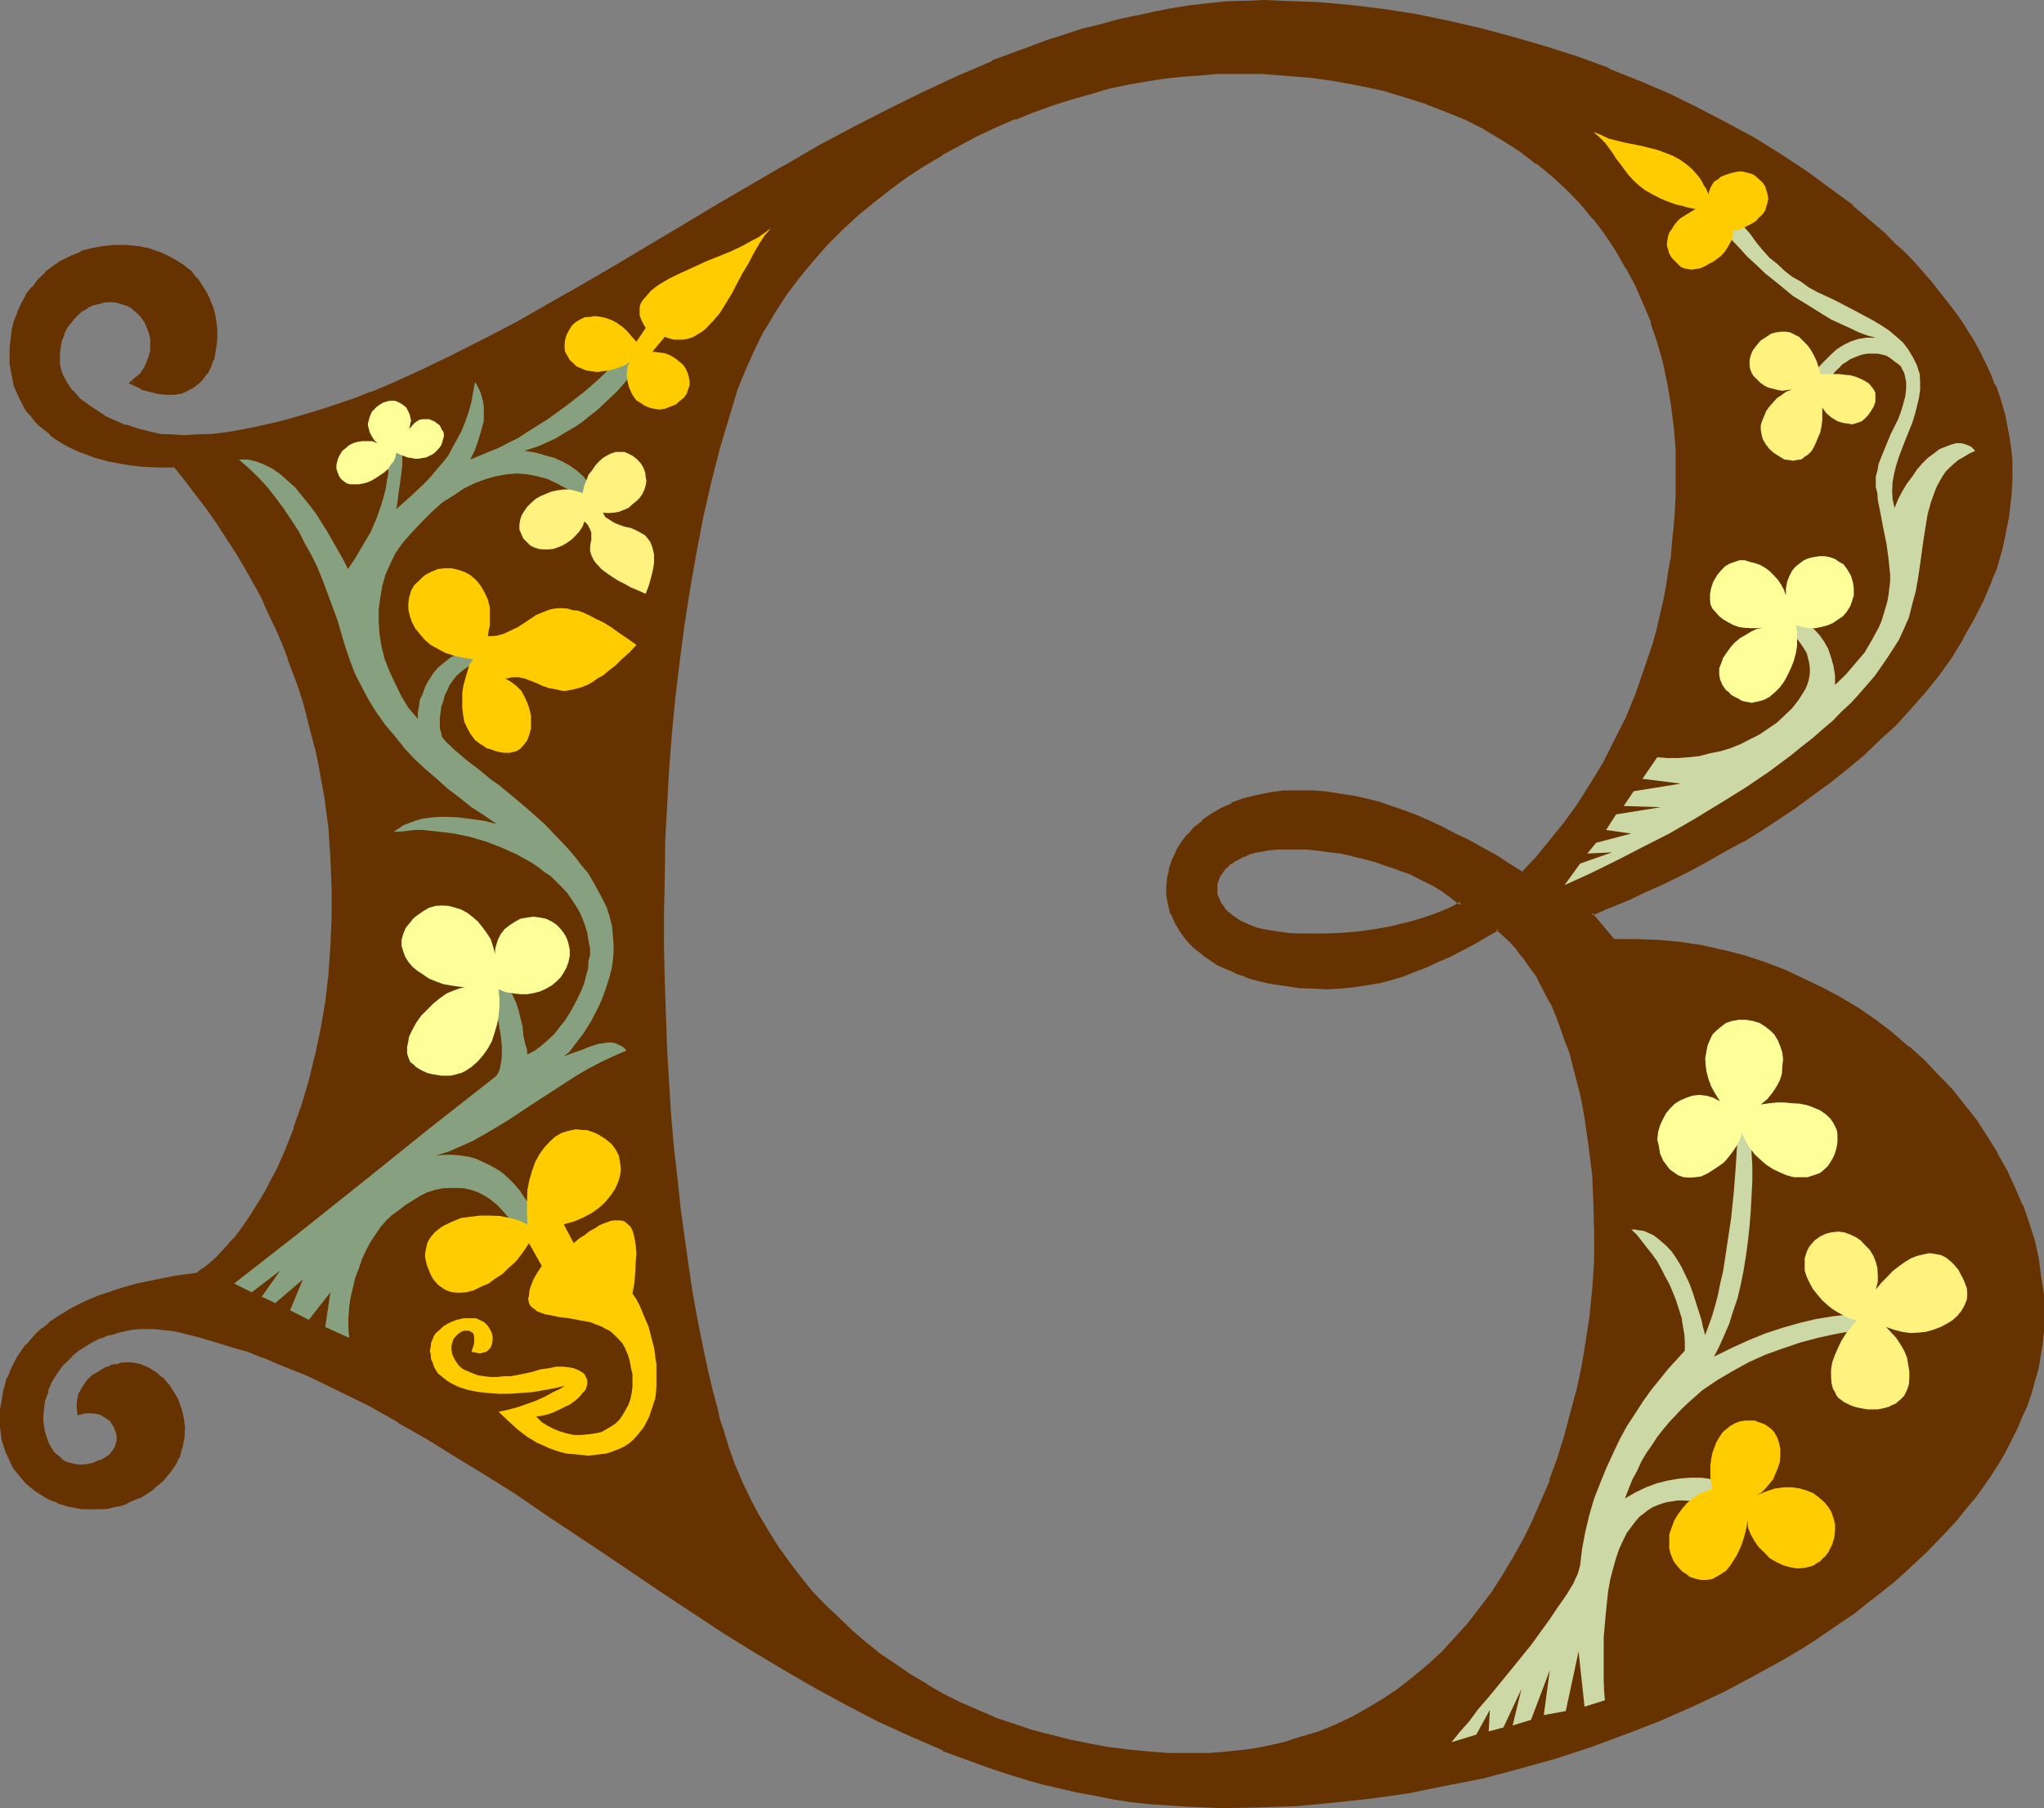 <?xml version="1.0" encoding="UTF-8" standalone="no"?>
<svg
   version="1.0"
   width="129.946mm"
   height="114.935mm"
   id="svg23"
   sodipodi:docname="Medieval B 2.wmf"
   xmlns:inkscape="http://www.inkscape.org/namespaces/inkscape"
   xmlns:sodipodi="http://sodipodi.sourceforge.net/DTD/sodipodi-0.dtd"
   xmlns="http://www.w3.org/2000/svg"
   xmlns:svg="http://www.w3.org/2000/svg">
  <rect width="100%" height="100%" fill="#808080" stroke="none"/>
  <sodipodi:namedview
     id="namedview23"
     pagecolor="#ffffff"
     bordercolor="#000000"
     borderopacity="0.25"
     inkscape:showpageshadow="2"
     inkscape:pageopacity="0.0"
     inkscape:pagecheckerboard="0"
     inkscape:deskcolor="#d1d1d1"
     inkscape:document-units="mm" />
  <defs
     id="defs1">
    <pattern
       id="WMFhbasepattern"
       patternUnits="userSpaceOnUse"
       width="6"
       height="6"
       x="0"
       y="0" />
  </defs>
  <path
     style="fill:#663200;fill-opacity:1;fill-rule:evenodd;stroke:none"
     d="m 351.168,217.056 -2.208,-1.632 -2.4,-1.632 -2.496,-1.44 -2.592,-1.344 -2.592,-1.248 -2.688,-1.152 -2.784,-0.96 -2.688,-0.768 -2.976,-0.864 -2.688,-0.768 -2.784,-0.48 -2.88,-0.48 -2.784,-0.384 -2.688,-0.096 -2.592,-0.192 h -2.496 -2.112 l -1.728,0.192 -1.824,0.288 -1.44,0.288 -1.632,0.48 -1.248,0.48 -1.152,0.672 -1.152,0.48 -1.056,0.864 -0.864,0.576 -0.768,0.864 -0.48,0.768 -0.48,0.864 -0.48,0.768 -0.192,0.96 -0.192,0.864 v 0.96 l 0.192,0.96 0.192,0.768 0.48,0.96 0.48,0.864 0.48,0.768 0.768,0.96 0.96,0.672 0.96,0.768 1.152,0.672 1.344,0.672 1.248,0.672 1.44,0.48 1.632,0.48 1.824,0.288 1.92,0.288 2.592,0.384 2.88,0.096 h 2.784 3.072 l 2.88,-0.096 3.072,-0.384 2.88,-0.288 3.072,-0.288 2.88,-0.672 2.976,-0.48 2.688,-0.864 2.784,-0.576 2.592,-0.96 2.4,-0.96 2.304,-1.056 z m 14.784,-7.104 3.36,-3.744 3.36,-4.032 3.456,-4.224 3.168,-4.704 3.072,-4.704 3.072,-5.088 2.88,-5.376 2.592,-5.472 2.496,-5.856 2.208,-6.144 1.92,-6.24 1.056,-3.264 0.768,-3.36 0.672,-3.456 0.768,-3.36 0.48,-3.552 0.48,-3.552 0.48,-3.552 0.384,-3.744 0.288,-3.744 0.192,-3.84 v -5.664 l -0.192,-5.472 -0.288,-5.376 -0.672,-5.28 -0.864,-5.184 -1.056,-4.992 -1.44,-4.896 -1.536,-4.704 -1.728,-4.512 -2.112,-4.32 -2.304,-4.416 -2.208,-4.032 -2.784,-4.032 -2.88,-3.744 -3.072,-3.552 -3.264,-3.552 -3.552,-3.168 -3.648,-3.072 -3.936,-2.976 -4.224,-2.592 -4.32,-2.592 -4.512,-2.208 -4.704,-2.112 -4.992,-1.728 -4.992,-1.824 -5.376,-1.44 -5.664,-1.344 -5.664,-0.96 -5.76,-0.96 -6.144,-0.48 -6.144,-0.288 -6.528,-0.192 h -4.032 l -4.128,0.288 -4.224,0.384 -4.416,0.672 -4.32,0.576 -4.512,0.864 -4.416,0.96 -4.512,1.152 -4.704,1.248 -4.512,1.44 -4.512,1.632 -4.512,1.824 -4.416,1.92 -4.512,2.112 -4.32,2.208 -4.416,2.4 -4.128,2.592 -4.224,2.784 -4.224,2.88 -3.84,3.072 -3.936,3.264 -3.648,3.36 -3.552,3.744 -3.456,3.744 -3.168,3.84 -3.072,4.224 -2.784,4.32 -2.784,4.416 -2.4,4.704 -2.112,4.8 -2.112,4.992 -1.536,5.184 -2.496,8.256 -1.92,8.256 -1.92,8.352 -1.824,8.64 -1.44,8.544 -1.44,8.736 -1.152,8.736 -0.96,8.736 -0.768,8.64 -0.864,8.736 -0.48,8.736 -0.288,8.736 -0.288,8.544 v 8.736 8.448 8.352 l 0.288,8.256 0.288,8.064 0.48,8.16 0.672,7.68 0.672,7.776 0.672,7.296 0.96,7.296 0.768,7.104 0.96,6.624 1.152,6.624 0.96,6.144 1.152,5.952 1.248,5.472 1.152,5.376 1.344,4.992 0.576,2.208 0.672,2.304 1.44,4.32 1.632,4.416 1.728,4.224 2.016,4.032 2.112,4.032 2.208,3.84 2.4,3.744 2.592,3.744 2.784,3.36 2.784,3.552 3.072,3.264 3.168,3.072 3.264,3.072 3.36,2.88 3.552,2.784 3.552,2.592 3.744,2.4 3.84,2.4 4.032,2.112 4.128,2.112 4.128,1.92 4.224,1.632 4.416,1.632 4.32,1.44 4.512,1.248 4.512,1.152 4.704,0.96 4.704,0.864 4.8,0.576 4.896,0.384 4.8,0.288 5.088,0.192 h 4.608 l 4.704,-0.384 4.512,-0.576 4.416,-0.672 4.512,-0.96 4.224,-1.344 4.128,-1.44 4.128,-1.632 4.032,-1.92 3.84,-1.92 3.744,-2.304 3.648,-2.496 3.552,-2.784 3.456,-2.88 3.264,-3.072 3.168,-3.456 3.072,-3.36 2.88,-3.744 2.976,-3.84 2.592,-4.032 2.592,-4.224 2.4,-4.512 2.208,-4.512 2.112,-4.896 2.112,-4.8 1.824,-5.184 1.728,-5.376 1.44,-5.28 1.536,-5.664 1.056,-5.664 1.152,-5.952 0.96,-6.048 0.672,-6.72 0.288,-7.008 0.192,-6.912 -0.192,-7.104 -0.48,-7.008 -0.576,-6.72 -1.152,-6.624 -0.48,-3.264 -0.864,-3.264 -1.44,-6.24 -0.96,-2.976 -0.96,-3.072 -0.96,-2.688 -1.152,-2.784 -1.152,-2.688 -1.248,-2.496 -1.344,-2.4 -1.248,-2.4 -1.44,-2.304 -1.44,-2.112 -1.632,-1.92 -1.44,-1.728 -1.824,-1.632 -1.728,-1.632 -2.784,1.728 -2.88,1.632 -2.976,1.632 -2.88,1.44 -2.784,1.344 -2.88,1.248 -2.784,1.152 -2.88,0.96 -2.88,0.864 -2.88,0.768 -3.072,0.672 -3.072,0.288 -3.072,0.288 -3.264,0.192 h -3.264 l -3.36,-0.288 -2.112,-0.192 -2.112,-0.288 -2.112,-0.48 -1.728,-0.384 -1.92,-0.48 -1.824,-0.48 -1.632,-0.48 -1.632,-0.672 -1.44,-0.576 -1.44,-0.672 -1.44,-0.864 -1.344,-0.576 -2.4,-1.632 -1.92,-1.824 -1.728,-1.728 -1.536,-2.112 -1.056,-1.92 -0.96,-2.112 -0.672,-2.112 -0.384,-2.112 v -2.112 l 0.192,-2.208 0.288,-2.112 0.672,-2.112 1.152,-1.92 1.152,-1.92 1.248,-2.016 1.824,-1.728 1.728,-1.632 2.304,-1.632 2.208,-1.44 2.592,-1.152 2.784,-0.96 2.88,-0.96 3.264,-0.48 3.36,-0.48 3.552,-0.192 3.744,0.192 3.264,0.288 3.072,0.48 3.072,0.48 3.072,0.672 3.072,0.864 3.072,0.96 3.072,1.056 3.072,1.152 3.072,1.344 3.072,1.248 3.072,1.632 3.168,1.632 3.072,1.728 3.456,2.016 3.168,1.92 z M 41.856,111.84 h -4.032 l -3.84,-0.192 -3.744,-0.288 -3.648,-0.864 -3.552,-0.96 -3.456,-1.152 -3.072,-1.536 -1.44,-0.864 -1.44,-0.768 -1.44,-0.96 L 11.04,103.104 9.696,101.952 8.64,100.8 7.68,99.744 6.624,98.208 5.664,96.96 5.088,95.52 4.416,94.08 3.744,92.448 3.264,90.816 2.976,89.184 2.784,87.456 2.592,85.632 v -1.92 l 0.192,-1.92 0.288,-2.304 0.672,-2.112 0.672,-2.208 0.96,-2.112 1.248,-1.92 1.344,-2.016 1.44,-1.728 1.824,-1.632 1.728,-1.632 2.112,-1.248 2.304,-1.152 2.208,-0.96 2.592,-0.672 2.592,-0.672 2.784,-0.096 h 2.88 l 2.784,0.288 2.496,0.48 2.304,0.864 2.304,0.768 1.92,1.152 1.728,1.248 1.632,1.344 1.344,1.632 1.248,1.536 0.96,1.632 0.96,1.824 0.672,1.728 0.48,1.92 0.288,1.824 0.192,1.92 0.192,1.824 -0.192,1.728 -0.288,1.632 -0.48,1.824 -0.672,1.44 -0.768,1.44 -0.864,1.248 -1.152,1.152 -1.056,0.96 -1.536,0.672 -1.44,0.672 -1.632,0.288 h -1.728 l -1.92,-0.192 -2.112,-0.288 -2.112,-0.768 -2.304,-1.152 1.344,-0.96 1.152,-1.152 0.96,-1.344 0.576,-1.44 0.576,-1.44 0.096,-1.44 0.192,-1.44 -0.192,-1.44 -0.288,-1.44 -0.48,-1.536 -0.672,-1.248 -0.768,-1.344 -0.96,-0.96 -1.152,-0.96 -1.344,-0.768 -1.44,-0.48 -1.44,-0.384 H 26.4 24.96 l -1.344,0.384 -1.44,0.48 -1.248,0.48 -1.152,0.768 -1.152,0.96 -1.152,0.96 -0.96,1.344 -0.768,1.248 -0.672,1.344 -0.672,1.44 -0.288,1.632 -0.192,1.632 v 1.728 0.96 l 0.384,0.96 0.096,1.056 0.48,0.96 0.96,1.728 1.344,1.824 1.632,1.728 1.728,1.44 2.112,1.632 2.304,1.344 2.592,1.056 2.592,1.152 2.688,0.864 2.784,0.768 2.88,0.48 2.88,0.288 3.072,0.192 2.784,-0.192 3.84,-0.288 3.744,-0.48 3.744,-0.672 3.84,-0.576 3.744,-0.864 3.84,-0.96 3.936,-1.152 3.648,-1.248 3.936,-1.152 3.84,-1.44 3.936,-1.44 3.84,-1.632 7.584,-3.36 7.776,-3.744 7.872,-3.936 7.968,-4.128 7.776,-4.416 7.872,-4.704 8.064,-4.608 7.968,-4.704 8.064,-4.896 8.064,-4.704 16.512,-9.696 8.064,-4.512 8.448,-4.512 8.16,-4.32 8.448,-4.224 8.448,-3.84 8.352,-3.648 8.544,-3.168 4.416,-1.632 4.128,-1.44 4.416,-1.344 4.32,-1.248 4.224,-0.96 4.416,-1.152 4.32,-0.768 4.416,-0.864 4.32,-0.672 4.512,-0.48 4.416,-0.48 4.32,-0.096 4.32,-0.192 h 4.608 l 7.872,0.48 8.064,0.672 7.968,0.96 7.872,1.248 7.968,1.632 7.872,1.632 7.776,2.112 7.776,2.208 7.584,2.592 7.392,2.784 7.296,2.88 7.104,3.264 7.008,3.264 6.72,3.552 6.624,3.648 6.336,3.936 6.144,4.032 5.76,4.032 5.568,4.32 5.184,4.416 2.592,2.208 2.4,2.304 2.208,2.304 2.304,2.208 2.112,2.4 2.112,2.496 1.92,2.208 1.92,2.4 1.824,2.496 1.536,2.4 1.632,2.592 1.44,2.4 1.536,2.4 1.248,2.592 1.152,2.496 0.96,2.592 0.96,2.4 0.768,2.592 0.672,2.592 0.672,2.592 0.288,2.496 0.48,2.496 0.192,2.592 v 2.592 2.688 l -0.192,2.784 -0.288,2.688 -0.288,2.784 -1.056,5.184 -0.576,2.592 -0.672,2.592 -0.768,2.4 -1.056,2.4 -1.92,4.896 -2.208,4.704 -2.592,4.512 -2.784,4.512 -3.072,4.224 -3.264,4.032 -3.552,4.032 -3.552,3.84 -3.648,3.552 -3.936,3.552 -4.032,3.552 -4.032,3.264 -4.224,3.072 -4.128,2.88 -4.224,2.976 -4.224,2.688 -4.224,2.4 -4.128,2.496 -4.128,2.208 -4.032,2.112 -3.84,1.92 -3.84,2.016 -3.552,1.536 -3.552,1.632 -3.264,1.344 -3.072,1.248 -2.784,1.152 5.376,6.624 h 5.28 l 5.376,0.192 5.184,0.48 5.184,0.768 5.088,1.152 5.088,1.248 4.8,1.44 4.704,2.016 4.704,1.92 4.512,2.208 4.512,2.496 4.224,2.592 4.224,2.88 3.84,2.88 3.84,3.264 3.552,3.264 3.456,3.552 3.36,3.552 3.072,3.552 2.88,3.84 2.592,3.84 2.496,4.128 2.208,4.032 1.92,4.128 1.824,4.032 1.632,4.416 1.152,4.224 0.96,4.32 0.768,4.224 0.48,4.32 0.192,4.416 -0.192,4.224 -0.288,2.88 -0.384,3.072 -0.576,2.88 -0.672,2.88 -0.96,2.976 -0.96,2.88 -1.152,2.784 -1.152,2.88 -1.44,2.88 -1.44,2.784 -1.632,2.784 -1.824,2.688 -1.92,2.784 -1.92,2.688 -2.304,2.592 -2.016,2.784 -2.496,2.592 -2.4,2.592 -2.4,2.592 -2.784,2.4 -2.688,2.592 -2.784,2.4 -2.88,2.4 -3.072,2.304 -3.072,2.4 -3.264,2.304 -6.624,4.32 -3.36,2.304 -3.456,2.112 -7.2,4.032 -7.488,3.84 -7.776,3.552 -7.872,3.552 -8.256,3.264 -8.256,2.88 -8.352,2.784 -8.736,2.4 -8.544,2.304 -8.928,1.92 -8.928,1.632 -8.832,1.248 -9.024,1.152 -8.928,0.672 -9.024,0.288 -8.928,0.192 -4.32,-0.192 -4.608,-0.192 -4.32,-0.096 -4.32,-0.48 -4.416,-0.48 -4.224,-0.672 -4.32,-0.672 -4.224,-0.96 -4.032,-0.768 -4.224,-1.152 -4.032,-1.152 -4.032,-1.152 -4.032,-1.44 -4.032,-1.248 -7.968,-3.072 -7.68,-3.456 -7.776,-3.552 -7.584,-4.032 -7.488,-4.032 -7.392,-4.224 -7.296,-4.32 -7.392,-4.512 -14.208,-9.6 -14.4,-9.504 -14.112,-9.504 -7.104,-4.704 -6.912,-4.512 -7.104,-4.512 -7.104,-4.224 -7.104,-4.224 -7.104,-3.84 -7.296,-3.744 -7.104,-3.36 -7.488,-3.072 -3.648,-1.44 -3.552,-1.344 -3.936,-1.248 -3.744,-1.152 -3.648,-1.152 -3.744,-0.96 -1.92,-0.48 -2.112,-0.192 -1.824,-0.288 -1.92,-0.192 h -1.728 l -1.632,0.192 -1.824,0.192 -1.536,0.096 -1.632,0.384 -1.44,0.48 -1.536,0.48 -1.44,0.48 -2.592,1.248 -2.4,1.44 -2.112,1.824 -1.92,1.92 -1.632,2.112 -1.248,2.112 -0.96,2.208 -0.864,2.304 -0.288,2.304 v 2.4 l 0.192,1.632 0.096,1.44 0.48,1.44 0.48,1.248 0.672,1.152 0.672,1.152 0.768,0.768 0.96,0.864 0.96,0.672 1.152,0.48 1.152,0.288 1.152,0.192 h 1.248 l 1.344,-0.384 1.248,-0.288 1.44,-0.48 0.864,-0.384 0.576,-0.48 1.152,-0.96 0.864,-0.96 0.576,-1.152 0.384,-1.056 v -1.152 l -0.192,-1.152 -0.48,-0.96 -0.672,-1.152 -0.576,-0.768 -1.056,-0.864 -1.056,-0.576 -1.152,-0.384 -1.44,-0.096 h -1.344 l -1.44,0.48 -0.288,-1.344 v -1.152 l 0.288,-1.248 0.288,-1.152 0.48,-0.96 0.672,-0.96 0.864,-0.96 0.768,-0.864 0.96,-0.768 1.152,-0.672 1.152,-0.576 1.248,-0.576 1.344,-0.288 1.248,-0.192 1.344,-0.096 h 1.44 l 0.768,0.096 0.96,0.384 1.824,0.672 1.632,1.056 1.536,1.344 1.344,1.44 1.248,1.728 0.96,2.016 0.864,2.112 0.672,2.208 0.096,2.304 -0.096,2.208 -0.384,2.304 -0.288,1.248 -0.48,1.152 -0.672,1.152 -0.672,1.152 -0.768,1.056 -0.768,1.152 -1.056,0.96 -1.056,0.96 -1.44,1.152 -1.536,0.96 -1.44,0.96 -1.44,0.672 -1.44,0.672 -1.632,0.48 -1.44,0.288 -1.632,0.384 -1.44,0.096 -1.632,0.192 h -1.44 l -1.632,-0.192 -1.44,-0.288 -1.44,-0.192 -1.44,-0.48 -1.344,-0.48 -1.44,-0.672 -1.248,-0.576 -1.344,-0.672 -1.152,-0.768 -1.056,-1.056 -1.152,-0.96 -0.96,-0.96 -0.96,-1.152 -0.864,-1.056 -0.768,-1.344 -0.672,-1.248 -0.672,-1.44 -0.288,-1.344 -0.48,-1.632 -0.288,-1.44 v -1.632 -2.112 -2.016 l 0.288,-2.016 0.192,-1.92 0.48,-1.728 0.576,-1.824 0.672,-1.632 0.768,-1.728 1.056,-1.44 0.96,-1.632 1.056,-1.344 1.152,-1.44 1.344,-1.248 1.248,-1.344 1.44,-1.152 3.264,-2.208 1.824,-0.96 1.728,-0.96 1.824,-0.864 4.032,-1.728 4.032,-1.44 4.512,-1.152 4.704,-1.152 4.8,-0.768 4.992,-0.864 1.44,-0.96 1.536,-1.248 1.536,-1.344 1.344,-1.44 1.44,-1.44 1.44,-1.824 1.44,-1.728 1.344,-1.824 1.248,-1.92 1.344,-1.92 1.248,-2.304 1.344,-2.112 1.248,-2.208 1.152,-2.4 1.152,-2.496 1.152,-2.592 2.016,-5.088 2.016,-5.664 1.536,-5.856 1.632,-5.952 1.344,-6.336 1.152,-6.432 0.768,-6.624 0.48,-7.008 0.288,-6.912 v -6.912 l -0.288,-7.296 -0.672,-7.296 -0.96,-7.392 -0.48,-3.744 -0.768,-3.744 -0.864,-3.552 -0.768,-3.84 -0.96,-3.744 -1.152,-3.552 -1.152,-3.84 -1.248,-3.744 -1.344,-3.552 -1.44,-3.744 -1.632,-3.648 -1.632,-3.744 -1.728,-3.552 -1.92,-3.744 -1.92,-3.552 -2.112,-3.552 -2.304,-3.552 -2.4,-3.552 -2.4,-3.552 -2.592,-3.36 -2.784,-3.456 z"
     id="path1" />
  <path
     style="fill:#663200;fill-opacity:1;fill-rule:evenodd;stroke:none"
     d="m 365.952,210.432 3.648,-3.936 3.456,-4.032 0.096,-0.192 3.264,-4.128 3.264,-4.512 3.168,-4.896 2.976,-4.992 v -0.192 l 2.88,-5.28 2.592,-5.568 2.4,-5.76 0.192,-0.192 2.112,-6.144 2.112,-6.24 0.768,-3.264 0.768,-3.264 0.864,-3.36 0.576,-3.552 0.672,-3.552 0.48,-3.552 0.48,-3.552 0.384,-3.744 0.096,-3.744 0.192,-3.84 0.192,-5.664 -0.192,-5.472 -0.48,-5.472 -0.48,-5.184 -0.96,-5.184 v -0.192 l -1.152,-4.8 -1.248,-5.088 -1.536,-4.608 h -0.096 l -1.824,-4.608 -1.92,-4.512 -2.208,-4.128 -2.496,-4.224 -2.688,-3.936 -2.976,-3.84 -3.072,-3.552 -3.168,-3.552 -3.552,-3.264 h -0.192 l -3.744,-3.072 -3.84,-2.88 -4.224,-2.784 -4.32,-2.4 -4.608,-2.208 -4.608,-2.112 -4.992,-2.016 -5.184,-1.728 -5.376,-1.44 -5.472,-1.344 -5.664,-0.96 -5.952,-0.768 -6.048,-0.672 h -0.096 l -6.144,-0.288 -6.528,-0.192 -4.032,0.192 -4.128,0.096 -4.416,0.48 -4.32,0.576 -4.224,0.576 -4.512,0.864 h -0.192 l -4.32,0.96 -4.608,1.152 -4.512,1.248 -4.512,1.44 -4.512,1.632 h -0.192 l -4.512,1.728 v 0.192 l -4.512,1.824 -4.32,2.208 -4.512,2.112 -4.224,2.4 -4.416,2.592 -4.128,2.784 -4.128,3.072 -3.84,3.072 h -0.192 l -3.84,3.264 -3.744,3.36 -3.552,3.744 -3.36,3.648 v 0.192 l -3.264,3.84 -3.072,4.128 -2.88,4.32 -2.592,4.512 -2.4,4.704 -2.304,4.8 -1.92,5.088 -1.824,5.088 -2.208,8.256 -2.112,8.448 -1.92,8.352 -1.632,8.64 -1.632,8.544 -1.248,8.544 -1.152,8.736 -1.152,8.928 -0.768,8.64 -0.672,8.736 -0.48,8.736 -0.48,8.736 -0.192,8.544 -0.192,8.736 v 8.448 l 0.192,8.352 0.192,8.256 0.48,8.064 0.48,8.16 0.48,7.68 v 0.192 l 0.672,7.584 0.768,7.488 0.864,7.2 0.768,7.008 0.96,6.72 1.152,6.528 1.152,6.144 1.056,5.952 1.152,5.664 1.344,5.28 1.056,4.896 0.672,2.4 0.672,2.304 1.44,4.32 1.632,4.416 h 0.192 l 1.728,4.128 1.92,4.032 2.112,4.128 2.304,3.84 2.4,3.84 2.592,3.552 2.784,3.552 2.88,3.456 2.88,3.36 3.264,3.072 3.264,3.072 3.36,2.88 3.552,2.784 3.744,2.592 3.648,2.592 3.936,2.208 4.032,2.304 4.032,1.92 4.032,1.92 4.32,1.632 v 0.192 l 4.416,1.632 4.32,1.44 4.512,1.248 4.704,1.152 4.704,0.96 4.704,0.864 4.8,0.48 4.896,0.48 4.8,0.288 5.088,0.192 4.608,-0.192 4.704,-0.288 4.512,-0.48 4.512,-0.864 4.416,-0.96 4.32,-1.152 4.224,-1.44 4.032,-1.728 4.032,-1.824 3.936,-2.112 3.84,-2.208 3.552,-2.592 3.552,-2.592 0.192,-0.192 3.36,-2.88 3.264,-3.072 3.264,-3.36 3.072,-3.456 v -0.096 l 2.88,-3.744 h 0.192 l 2.688,-3.744 2.784,-4.032 2.592,-4.32 2.208,-4.608 2.304,-4.512 2.208,-4.8 2.016,-4.896 h 0.096 l 1.824,-5.184 1.632,-5.28 1.536,-5.472 1.344,-5.568 1.248,-5.76 0.96,-5.856 1.056,-6.144 0.576,-6.72 0.48,-7.008 0.192,-6.912 -0.192,-7.104 -0.48,-7.008 -0.768,-6.72 -0.96,-6.624 -0.672,-3.264 -0.672,-3.264 v -0.096 l -1.536,-6.336 -0.864,-2.88 -0.96,-2.976 -1.152,-2.88 -0.96,-2.784 -1.248,-2.688 -1.152,-2.4 -2.112,-2.112 1.248,2.4 1.344,2.4 1.152,2.784 0.96,2.688 0.96,2.784 1.152,2.88 0.768,3.072 1.632,6.336 v -0.192 l 0.672,3.264 0.576,3.264 0.96,6.72 0.864,6.816 v -0.192 l 0.288,7.008 0.192,7.104 v 6.912 l -0.48,7.008 v -0.192 l -0.672,6.816 -0.96,6.144 -0.96,5.76 -1.248,5.856 v -0.192 l -1.536,5.664 -1.44,5.472 -1.632,5.184 -1.92,5.184 h 0.192 l -2.112,4.8 -2.112,4.896 -2.208,4.512 -2.496,4.416 -2.592,4.32 -2.592,4.032 -2.88,3.744 -2.88,3.744 -3.072,3.36 -3.072,3.36 -3.36,3.072 -3.456,2.88 -3.552,2.784 -3.552,2.4 -3.84,2.304 -3.744,2.112 -4.032,1.92 -4.032,1.632 -4.224,1.248 -4.224,1.344 -4.32,0.96 -4.416,0.768 -4.608,0.48 h 0.096 l -4.704,0.384 h -4.608 -5.088 l -4.8,-0.384 -4.896,-0.48 -4.608,-0.576 -4.704,-0.864 -4.704,-0.96 -4.512,-1.152 -4.512,-1.152 -4.512,-1.536 -4.416,-1.44 h 0.192 l -4.224,-1.824 -4.224,-1.824 -4.032,-2.016 -4.032,-2.304 h 0.192 l -3.936,-2.304 -3.648,-2.496 -3.744,-2.496 -3.552,-2.88 0.192,0.192 -3.456,-2.976 -3.168,-3.072 -3.264,-3.072 -3.072,-3.168 -2.784,-3.456 -2.688,-3.552 -2.592,-3.552 -2.4,-3.84 -2.304,-3.84 v 0.096 l -2.112,-4.032 -1.92,-4.032 -1.824,-4.224 -1.536,-4.32 -1.344,-4.416 -0.768,-2.208 -0.48,-2.304 -1.344,-4.992 -1.248,-5.376 -1.152,-5.472 -1.152,-5.76 -1.152,-6.336 -0.96,-6.432 -0.96,-6.816 -0.96,-6.912 -0.768,-7.296 -0.864,-7.488 -0.672,-7.584 -0.48,-7.68 -0.48,-8.16 -0.288,-8.064 -0.288,-8.256 -0.192,-8.352 v -8.448 l 0.192,-8.736 0.096,-8.544 0.48,-8.736 0.48,-8.736 v 0.192 l 0.672,-8.736 0.864,-8.832 1.056,-8.736 1.152,-8.736 1.344,-8.544 1.536,-8.736 1.632,-8.448 1.92,-8.352 2.112,-8.256 2.496,-8.256 1.536,-5.184 2.016,-4.992 2.208,-4.896 2.304,-4.704 v 0.192 l 2.688,-4.512 2.784,-4.32 3.072,-4.032 3.264,-3.936 3.36,-3.84 3.552,-3.552 3.744,-3.456 3.84,-3.168 3.936,-3.072 4.032,-2.976 4.128,-2.688 4.416,-2.592 h -0.192 l 4.416,-2.4 4.32,-2.304 4.512,-2.112 4.416,-1.92 V 28.8 l 4.512,-1.824 4.512,-1.632 4.512,-1.44 4.512,-1.248 4.512,-1.344 4.512,-0.96 4.416,-0.768 4.32,-0.672 4.416,-0.48 4.224,-0.288 4.128,-0.384 h 4.032 6.528 l 6.144,0.48 5.952,0.48 5.952,0.864 5.664,1.056 5.472,1.152 5.376,1.632 5.184,1.632 h -0.192 l 4.992,1.92 4.704,1.92 4.512,2.304 h -0.096 l 4.32,2.592 4.224,2.688 3.84,2.976 v -0.192 l 3.744,3.072 3.552,3.264 3.264,3.36 3.072,3.744 v -0.192 l 2.88,3.84 2.592,3.936 2.4,4.224 V 64.32 l 2.304,4.32 1.92,4.416 1.92,4.512 h -0.192 l 1.632,4.704 1.344,4.8 1.056,4.992 0.864,5.088 0.672,5.28 0.48,5.472 v -0.096 5.472 5.664 l -0.192,3.84 -0.288,3.744 -0.384,3.552 -0.288,3.744 -0.672,3.552 -0.48,3.36 -0.672,3.552 -0.768,3.264 -0.768,3.36 -0.864,3.264 -2.112,6.24 -2.112,6.144 -2.4,5.856 -2.784,5.472 -2.688,5.376 -3.072,4.992 -3.072,4.896 -3.264,4.512 -3.36,4.128 -3.36,4.128 -3.456,3.648 h 0.48 z"
     id="path2" />
  <path
     style="fill:#663200;fill-opacity:1;fill-rule:evenodd;stroke:none"
     d="m 372.384,239.04 -1.344,-2.592 -1.44,-2.304 v -0.192 l -1.44,-2.016 -1.44,-2.112 -1.44,-2.016 -0.192,-0.096 -1.44,-1.824 -1.824,-1.632 -1.92,-1.728 -3.168,1.92 -2.784,1.632 -2.88,1.44 -2.976,1.632 -2.688,1.248 -2.976,1.152 -2.688,1.152 -2.88,0.96 -2.976,0.96 -2.88,0.672 h 0.192 l -3.072,0.672 -3.072,0.48 -3.072,0.288 h -3.264 -3.264 l -3.36,-0.288 -2.112,-0.192 -2.112,-0.288 -1.92,-0.384 -1.92,-0.48 -1.824,-0.48 -1.728,-0.48 -1.632,-0.48 -1.632,-0.672 v 0.192 l -1.44,-0.672 -1.44,-0.576 -1.44,-0.864 -1.344,-0.672 h 0.192 l -2.4,-1.728 v 0.192 l -2.016,-1.824 -1.728,-1.728 -1.44,-2.016 -1.152,-1.92 -0.96,-2.112 h 0.192 l -0.672,-2.112 v 0.192 l -0.384,-2.112 -0.096,-2.112 0.096,-2.112 0.576,-2.208 v 0.096 l 0.576,-2.016 0.96,-2.016 1.152,-1.92 1.44,-1.92 -0.096,0.192 1.728,-1.824 1.824,-1.728 v 0.096 l 2.016,-1.536 2.496,-1.344 h -0.192 l 2.592,-1.248 2.784,-1.056 2.88,-0.768 3.072,-0.672 3.36,-0.288 3.552,-0.192 3.744,0.192 3.072,0.288 3.264,0.384 3.072,0.576 h -0.192 l 3.072,0.672 3.072,0.864 3.072,0.768 3.072,1.152 3.072,1.152 3.072,1.248 3.072,1.44 3.072,1.44 3.168,1.632 3.072,1.824 3.264,1.92 3.264,1.92 3.744,2.304 0.096,-0.864 -3.36,-2.112 -3.264,-2.112 -3.168,-1.728 -3.264,-1.824 -3.264,-1.536 -3.072,-1.632 -3.072,-1.44 -3.072,-1.344 -3.072,-1.152 -3.072,-1.056 -3.072,-1.056 -3.072,-0.768 -3.072,-0.672 h -0.096 l -3.072,-0.48 -3.072,-0.48 -3.072,-0.288 h -0.192 -3.744 -3.552 l -3.36,0.48 -3.264,0.672 -3.072,0.768 -2.688,0.96 v 0.192 l -2.592,1.152 -2.496,1.44 -2.016,1.44 v 0.192 l -2.016,1.536 -1.536,1.824 h -0.192 l -1.44,1.92 -1.152,1.92 v 0.192 l -0.96,1.92 -0.672,2.112 v 0.192 l -0.48,2.112 -0.192,2.112 v 0.096 2.112 l 0.48,2.304 0.48,2.112 h 0.192 l 0.864,2.016 1.248,2.112 1.44,2.016 1.824,1.92 2.112,1.632 v 0.096 l 2.4,1.632 1.248,0.864 1.344,0.576 1.632,0.672 1.44,0.672 v 0.096 l 1.632,0.48 1.536,0.672 1.824,0.48 1.92,0.48 1.92,0.384 2.016,0.288 2.016,0.288 2.304,0.384 3.264,0.096 h 0.096 l 3.264,0.192 3.264,-0.192 3.168,-0.288 3.072,-0.48 2.976,-0.48 h 0.096 l 2.976,-0.768 2.88,-0.864 2.88,-1.152 2.784,-1.056 2.88,-1.344 2.88,-1.248 2.784,-1.44 2.88,-1.536 2.976,-1.728 2.88,-1.632 -0.672,-0.192 1.824,1.632 1.728,1.632 1.632,1.824 h -0.192 l 1.632,1.92 1.44,2.112 1.536,2.016 1.248,2.496 z"
     id="path3" />
  <path
     style="fill:#663200;fill-opacity:1;fill-rule:evenodd;stroke:none"
     d="m 42.048,111.456 h -4.224 l -3.84,-0.096 h 0.192 l -3.936,-0.48 -3.552,-0.672 -3.552,-0.96 -3.36,-1.344 -3.072,-1.44 -1.44,-0.768 -1.44,-0.96 -1.344,-0.96 v 0.096 l -1.248,-1.056 -1.152,-1.152 -1.152,-1.152 -0.96,-1.152 -0.96,-1.248 -0.864,-1.44 v 0.096 L 5.376,95.328 4.704,93.888 4.224,92.256 3.744,90.816 3.456,88.992 3.264,87.456 3.072,85.632 v -1.92 0.192 l 0.192,-2.016 0.288,-2.208 0.576,-2.304 0.768,-2.112 0.96,-1.92 1.152,-2.112 1.248,-1.728 H 8.16 l 1.536,-1.92 v 0.096 l 1.824,-1.728 -0.192,0.096 1.92,-1.44 2.016,-1.44 2.208,-1.152 2.304,-0.96 2.4,-0.576 2.592,-0.576 2.784,-0.288 2.88,0.192 2.784,0.288 2.4,0.48 2.4,0.672 h -0.192 l 2.304,0.96 1.92,0.96 h -0.192 l 1.824,1.344 1.632,1.248 1.44,1.632 -0.192,-0.192 1.344,1.632 0.96,1.824 v -0.192 l 0.96,1.728 h -0.192 l 0.672,1.824 0.672,1.728 0.288,2.016 0.192,1.728 v 1.824 -0.192 l -0.192,1.824 -0.288,1.728 -0.48,1.632 h 0.096 l -0.576,1.44 -0.864,1.44 v -0.192 l -0.96,1.344 h 0.192 l -1.152,1.152 h 0.192 l -1.344,0.96 0.192,-0.192 -1.44,0.864 -1.44,0.576 V 93.6 l -1.632,0.288 h 0.096 l -1.728,0.192 -1.92,-0.192 -1.92,-0.48 -2.112,-0.768 v 0.096 l -2.304,-1.152 v 0.672 l 1.44,-0.96 1.152,-1.248 0.96,-1.344 0.672,-1.44 0.48,-1.44 0.288,-1.44 0.192,-1.632 -0.192,-1.632 -0.288,-1.44 -0.48,-1.344 V 78.24 l -0.864,-1.344 -0.768,-1.248 -0.96,-1.152 -1.344,-0.96 -1.248,-0.864 -1.44,-0.576 H 29.28 L 28.032,71.712 H 27.84 26.4 24.96 l -1.44,0.384 -1.344,0.48 h -0.192 l -1.248,0.672 -1.344,0.768 -1.056,0.96 -1.152,1.152 -0.96,1.152 -0.864,1.248 v 0.192 l -0.576,1.248 -0.192,0.192 -0.48,1.44 -0.288,1.44 v 0.192 l -0.384,1.632 v 1.728 l 0.192,0.96 0.192,0.96 v 0.192 l 0.288,0.96 0.288,0.96 1.152,1.824 v 0.192 l 1.344,1.728 1.536,1.824 2.016,1.44 2.016,1.632 2.304,1.248 2.592,1.152 2.592,1.152 v 0.096 l 2.688,0.864 2.976,0.576 2.88,0.672 2.88,0.288 3.072,0.192 2.784,-0.192 h 0.192 l 3.648,-0.288 3.744,-0.48 3.936,-0.672 3.648,-0.576 h 0.192 l 3.744,-0.96 3.84,-1.056 3.744,-0.96 3.84,-1.248 3.936,-1.344 3.84,-1.248 3.744,-1.44 0.096,-0.192 3.936,-1.632 7.584,-3.36 7.872,-3.552 7.776,-4.032 7.968,-4.224 7.872,-4.32 7.968,-4.608 8.064,-4.608 7.872,-4.896 8.064,-4.8 8.16,-4.704 16.32,-9.6 8.16,-4.608 8.256,-4.512 8.256,-4.416 8.448,-4.032 8.352,-3.84 8.544,-3.744 v 0.192 l 8.448,-3.456 4.224,-1.44 4.32,-1.44 4.416,-1.344 4.128,-1.248 4.416,-1.152 4.32,-0.96 4.224,-0.768 4.512,-0.864 4.416,-0.768 4.32,-0.48 4.416,-0.384 4.32,-0.288 4.32,-0.192 4.608,0.192 7.872,0.288 0.192,-0.768 h -0.192 L 308.256,0.192 303.648,0 l -4.32,0.192 -4.32,0.096 h -0.192 l -4.416,0.48 -4.32,0.48 -4.32,0.672 -4.416,0.864 -4.32,0.96 h -0.192 l -4.416,0.96 -4.128,1.152 -4.416,1.056 -4.32,1.44 -4.224,1.344 -4.32,1.632 -8.64,3.168 v 0.192 l -8.352,3.552 -8.448,3.936 -8.352,4.128 -8.256,4.224 -8.448,4.512 -8.064,4.704 h -0.096 l -16.32,9.504 -8.16,4.896 -8.064,4.8 -7.872,4.704 -8.064,4.704 -7.968,4.512 -7.872,4.512 -7.776,4.032 -7.968,4.032 -7.776,3.744 -7.68,3.456 -3.744,1.536 V 94.08 l -3.84,1.536 -3.936,1.344 -3.744,1.248 -3.84,1.152 -3.84,1.152 -3.744,0.96 -3.84,0.864 H 62.4 l -3.84,0.768 -3.744,0.672 -3.84,0.48 -3.744,0.096 -2.784,0.192 -3.072,-0.192 h 0.192 l -3.072,-0.096 -2.784,-0.672 -2.688,-0.672 -2.784,-0.96 v 0.192 l -2.592,-1.152 -2.592,-1.152 h 0.192 L 23.04,98.4 20.928,96.96 18.912,95.52 h 0.192 l -1.632,-1.824 v 0.192 l -1.248,-1.824 -0.96,-1.728 -0.384,-0.96 -0.288,-0.96 v 0.096 L 14.4,87.456 v 0.096 -0.96 -1.728 0.096 l 0.192,-1.728 v 0.192 l 0.288,-1.632 0.672,-1.44 -0.192,0.096 0.672,-1.44 0.864,-1.248 v 0.096 l 0.96,-1.248 0.96,-0.96 1.056,-0.96 v 0.096 l 1.344,-0.768 h -0.192 l 1.344,-0.672 1.44,-0.288 1.248,-0.384 H 24.96 l 1.44,-0.096 1.44,0.096 1.248,0.384 1.536,0.48 1.248,0.672 H 31.68 l 1.152,0.96 0.96,0.96 0.864,1.248 V 77.28 l 0.576,1.44 v -0.192 l 0.48,1.344 0.384,1.44 v 1.44 1.44 l -0.384,1.44 -0.48,1.344 -0.576,1.248 -0.864,1.344 -1.152,1.056 v -0.096 l -1.728,1.536 2.88,1.344 V 93.6 l 2.304,0.576 1.92,0.48 1.92,0.192 h 0.192 1.728 l 1.824,-0.288 1.44,-0.672 1.44,-0.768 1.344,-1.056 1.056,-1.056 v -0.192 l 1.056,-1.248 0.768,-1.536 0.48,-1.44 0.192,-0.096 0.288,-1.632 0.288,-1.824 0.192,-1.728 v -1.824 -0.192 l -0.192,-1.728 -0.288,-1.92 -0.48,-1.824 -0.768,-1.728 V 71.904 L 49.632,70.176 48.48,68.352 47.424,66.72 H 47.232 L 45.984,65.088 44.352,63.84 44.16,63.648 42.336,62.496 40.416,61.44 38.304,60.48 h -0.096 l -2.496,-0.864 -2.4,-0.48 -2.88,-0.288 h -2.88 -0.192 l -2.784,0.288 -2.592,0.48 -2.592,0.672 v 0.192 l -2.4,0.96 -2.112,1.056 h -0.096 l -2.016,1.344 -1.92,1.44 v 0.192 L 9.12,67.104 7.68,69.024 H 7.488 l -1.344,1.728 v 0.192 l -1.056,1.92 -0.96,2.112 v 0.192 l -0.864,2.112 -0.48,2.016 v 0.192 l -0.288,2.304 -0.192,1.92 v 1.92 1.824 l 0.288,1.728 0.384,1.824 0.288,1.632 0.672,1.536 0.672,1.44 0.768,1.536 0.768,1.44 1.056,1.248 h 0.096 l 0.96,1.344 1.152,1.152 1.344,1.056 1.248,0.96 v 0.192 l 1.248,0.96 1.536,0.96 1.536,0.864 3.072,1.44 h 0.192 l 3.264,1.248 3.552,0.96 h 0.192 l 3.648,0.672 3.744,0.48 3.84,0.192 h 4.032 l -0.288,-0.384 z"
     id="path4" />
  <path
     style="fill:#663200;fill-opacity:1;fill-rule:evenodd;stroke:none"
     d="m 316.128,1.248 7.968,0.864 8.064,0.96 7.872,1.248 7.968,1.536 h -0.192 l 7.872,1.728 7.968,2.112 7.584,2.304 7.584,2.496 7.488,2.784 v -0.192 l 7.2,2.976 7.104,3.168 7.008,3.456 6.816,3.36 6.624,3.744 h -0.192 l 6.336,3.84 6.048,4.032 5.856,4.032 5.664,4.416 -0.192,-0.192 5.184,4.512 2.592,2.304 2.4,2.208 2.304,2.304 2.304,2.208 2.016,2.496 2.112,2.208 1.92,2.496 2.016,2.4 1.728,2.4 1.632,2.4 1.632,2.496 1.44,2.4 1.44,2.4 1.152,2.592 1.152,2.592 1.056,2.4 0.864,2.4 0.96,2.592 0.672,2.592 v -0.096 l 0.48,2.592 0.48,2.496 0.288,2.592 0.192,2.592 V 110.4 l 0.192,2.592 -0.192,2.688 -0.192,2.784 -0.096,2.688 -0.384,2.592 -0.96,5.376 -0.768,2.4 -0.672,2.592 -0.864,2.592 -0.768,2.4 v -0.096 l -1.92,4.8 -2.304,4.704 -2.592,4.512 -2.88,4.416 -2.88,4.32 -3.264,4.032 -3.36,3.84 -3.744,3.936 -3.744,3.552 -3.84,3.552 -4.032,3.552 h 0.192 l -4.224,3.264 v -0.192 l -4.224,3.264 -4.032,2.88 -4.416,2.88 -4.128,2.592 -4.224,2.592 h 0.192 l -4.224,2.4 -4.032,2.304 -4.032,2.112 -3.936,1.92 -3.84,1.92 -3.552,1.632 -3.552,1.632 -3.264,1.248 -3.072,1.344 -3.36,1.248 5.952,7.104 h 5.472 l 5.376,0.384 h -0.192 l 5.376,0.48 5.184,0.768 4.992,0.96 4.992,1.44 4.8,1.536 4.704,1.728 4.704,1.92 4.512,2.304 4.416,2.4 4.32,2.784 4.032,2.688 4.032,3.072 v -0.096 l 3.744,3.168 3.552,3.264 3.36,3.552 3.456,3.552 v -0.192 l 3.072,3.744 h -0.192 l 2.88,3.84 2.784,3.936 2.4,3.84 2.304,4.032 1.92,4.224 1.824,4.224 v -0.192 l 1.44,4.224 1.248,4.32 0.96,4.224 0.672,4.416 0.48,4.32 v -0.192 l 0.192,4.416 -0.192,4.224 -0.192,2.88 -0.48,2.88 -0.576,2.88 -0.672,2.976 -0.864,2.88 -0.96,2.88 -1.056,2.784 -1.344,2.88 -1.248,2.976 -1.632,2.688 -1.632,2.784 -1.824,2.688 -1.92,2.784 -1.92,2.784 h 0.192 l -2.304,2.592 -2.112,2.592 -2.4,2.496 -2.4,2.592 -2.496,2.592 -2.688,2.496 -2.784,2.592 -2.688,2.4 -2.976,2.4 -3.072,2.304 -2.88,2.208 -3.264,2.4 -6.624,4.416 -3.36,2.112 -3.552,2.208 -7.104,4.032 -7.584,3.744 -7.584,3.744 -7.968,3.36 -8.256,3.264 h 0.192 l -8.448,2.88 -8.352,2.784 -8.544,2.592 -8.736,2.112 -8.736,1.92 -8.928,1.632 -9.024,1.44 -8.832,0.96 -9.12,0.768 h 0.192 l -9.024,0.384 -8.928,0.096 -4.32,-0.096 -4.608,-0.192 -4.32,-0.288 -4.32,-0.384 -4.224,-0.672 -4.416,-0.48 -4.128,-0.768 -4.224,-0.768 -4.224,-0.96 -4.032,-1.056 -4.224,-1.248 -4.032,-1.152 -4.032,-1.248 -3.84,-1.44 -7.968,-3.072 v 0.096 l -7.776,-3.36 -7.68,-3.744 -7.68,-3.84 -7.392,-4.032 -7.392,-4.224 h 0.096 l -7.392,-4.512 -7.296,-4.512 -14.4,-9.408 -14.208,-9.504 -14.016,-9.6 -7.104,-4.608 -7.104,-4.608 -7.2,-4.512 -6.912,-4.128 -7.104,-4.224 H 96 l -7.104,-3.936 -7.2,-3.648 -7.2,-3.456 -7.392,-3.072 -3.744,-1.44 v -0.096 L 59.712,324 55.968,322.848 52.224,321.6 48.48,320.64 44.64,319.488 42.72,319.2 40.8,318.816 38.784,318.528 v 0.96 h -0.096 l 1.92,0.192 1.92,0.288 1.92,0.48 3.744,0.96 3.84,1.152 3.744,1.152 3.744,1.056 3.744,1.536 -0.192,-0.192 3.744,1.632 7.2,2.88 7.296,3.552 7.296,3.552 7.104,4.032 H 95.52 l 7.104,4.032 7.104,4.416 7.104,4.32 7.2,4.512 7.104,4.896 14.016,9.312 14.208,9.6 14.4,9.504 7.296,4.512 7.392,4.416 7.488,4.32 7.392,4.032 7.584,3.936 7.776,3.552 7.776,3.36 v 0.192 l 7.872,2.88 4.032,1.44 4.032,1.344 4.128,1.248 4.032,1.152 4.128,0.96 4.224,0.96 4.224,0.768 4.224,0.864 4.32,0.672 4.416,0.48 4.32,0.288 4.32,0.288 4.608,0.192 4.32,0.192 8.928,-0.192 9.024,-0.288 9.024,-0.864 8.928,-0.96 8.832,-1.248 8.928,-1.824 8.928,-1.728 8.64,-2.304 8.64,-2.4 8.544,-2.784 8.256,-3.072 h 0.096 l 8.16,-3.168 7.872,-3.456 7.776,-3.648 7.392,-3.936 7.296,-4.032 3.552,-2.112 3.36,-2.112 6.624,-4.512 3.264,-2.208 3.072,-2.496 2.88,-2.208 2.976,-2.4 h 0.096 l 2.784,-2.496 2.784,-2.592 2.592,-2.4 2.496,-2.592 2.496,-2.592 2.4,-2.592 2.112,-2.688 2.208,-2.592 2.016,-2.784 1.92,-2.784 1.728,-2.688 1.632,-2.784 v -0.096 l 1.44,-2.784 1.44,-2.88 1.152,-2.784 1.344,-2.88 v -0.192 l 0.96,-2.784 0.768,-2.88 0.864,-2.88 v -0.192 l 0.48,-2.88 0.48,-2.88 0.288,-2.976 v -0.096 -4.224 -4.416 l -0.672,-4.32 -0.576,-4.416 -0.96,-4.32 -1.344,-4.224 -1.44,-4.224 -0.192,-0.096 -1.728,-4.032 -1.92,-4.224 -2.304,-4.032 v -0.192 l -2.4,-3.84 -2.592,-4.032 -2.976,-3.744 -2.976,-3.744 -3.456,-3.552 -3.36,-3.552 -3.552,-3.168 h -0.192 l -3.744,-3.264 -4.032,-3.072 -4.032,-2.784 -4.32,-2.592 -4.512,-2.4 -4.608,-2.208 -4.512,-2.112 -4.8,-1.824 -4.992,-1.632 -4.896,-1.248 h -0.192 l -4.992,-1.152 -5.184,-0.768 -5.28,-0.48 -5.376,-0.192 h -5.28 l 0.288,0.192 -5.472,-6.528 v 0.672 l 2.784,-1.152 v -0.096 l 2.976,-1.152 3.456,-1.44 3.36,-1.632 3.744,-1.632 3.744,-1.824 3.84,-1.92 4.032,-2.208 4.032,-2.304 4.224,-2.304 h 0.192 l 4.032,-2.496 4.224,-2.784 4.32,-2.88 4.032,-2.976 4.224,-3.072 4.224,-3.36 4.032,-3.36 3.648,-3.552 3.936,-3.552 3.552,-3.936 3.552,-4.032 3.264,-4.032 3.072,-4.32 2.688,-4.416 v -0.192 l 2.592,-4.512 2.304,-4.512 2.016,-4.8 v -0.192 l 1.056,-2.4 0.768,-2.592 0.672,-2.4 0.576,-2.592 1.056,-5.376 0.288,-2.592 0.288,-2.688 v -0.192 l 0.192,-2.784 v -2.688 -2.592 l -0.288,-2.592 -0.384,-2.592 -0.48,-2.592 -0.48,-2.4 v -0.192 l -0.672,-2.4 -0.768,-2.592 -0.96,-2.592 h -0.192 l -0.96,-2.592 -1.152,-2.4 -1.248,-2.592 -1.344,-2.496 v -0.096 l -1.536,-2.4 -1.536,-2.496 -1.728,-2.4 -1.824,-2.4 -1.92,-2.4 -1.92,-2.496 -2.112,-2.4 -2.112,-2.4 -2.208,-2.304 -2.496,-2.208 -2.208,-2.304 -2.592,-2.208 -5.184,-4.416 v -0.192 l -5.664,-4.128 -5.76,-4.224 -6.144,-4.032 -6.336,-3.936 -6.624,-3.552 -6.816,-3.552 -6.816,-3.36 -7.2,-3.072 -7.296,-2.88 V 16.32 l -7.584,-2.784 -7.584,-2.4 L 363.84,8.928 356.064,6.816 348.096,4.992 340.224,3.36 332.16,2.112 324.192,1.152 316.32,0.48 Z"
     id="path5" />
  <path
     style="fill:#663200;fill-opacity:1;fill-rule:evenodd;stroke:none"
     d="m 38.784,318.528 h -1.92 -1.728 -1.632 -0.192 l -1.632,0.096 -1.536,0.384 -1.632,0.288 -1.632,0.384 -1.44,0.48 -1.44,0.48 v 0.096 l -2.592,1.344 h -0.192 l -2.4,1.44 -2.112,1.824 -1.92,1.92 -1.632,2.112 -1.344,2.016 v 0.192 l -0.96,2.304 h -0.096 l -0.672,2.208 v 0.192 l -0.384,2.304 -0.096,2.4 0.096,1.632 0.192,1.536 0.48,1.536 0.48,1.248 h 0.192 l 0.48,1.344 0.768,0.96 v 0.096 l 0.864,0.864 0.96,0.768 0.96,0.672 h 0.192 l 0.96,0.48 0.096,0.192 1.152,0.096 1.344,0.192 h 1.248 l 1.344,-0.192 h 0.096 l 1.344,-0.288 1.44,-0.48 v -0.192 l 0.768,-0.288 0.864,-0.48 1.152,-0.96 0.96,-0.96 v -0.192 l 0.576,-1.152 0.192,-1.248 0.192,-1.152 -0.384,-1.152 -0.48,-1.248 -0.48,-0.96 h -0.096 l -0.672,-1.056 -1.152,-0.768 -1.152,-0.672 -1.248,-0.288 -1.44,-0.288 -1.44,0.096 -1.536,0.384 0.48,0.288 -0.096,-1.152 v -1.152 l 0.096,-1.056 0.384,-1.152 v 0.096 l 0.672,-1.056 v 0.096 l 0.48,-1.056 0.768,-0.864 0.768,-0.96 v 0.192 l 1.056,-0.864 1.056,-0.576 H 24.48 l 1.056,-0.672 1.344,-0.48 v 0.192 l 1.248,-0.384 h -0.096 l 1.248,-0.288 h 1.44 -0.096 1.44 -0.192 l 0.96,0.096 H 32.64 l 1.056,0.384 v -0.192 l 1.728,0.864 h -0.192 l 1.824,0.96 1.44,1.248 1.344,1.44 1.248,1.824 v -0.192 l 0.96,2.112 v -0.192 l 0.864,2.112 0.48,2.112 0.288,2.304 -0.192,2.208 -0.48,2.304 -0.288,1.152 -0.48,1.056 h 0.096 l -0.576,1.152 -0.672,0.96 -0.768,1.152 -0.864,1.152 -0.96,0.96 -1.152,1.152 v -0.192 l -1.248,1.152 -1.44,0.96 -1.44,0.768 -1.536,0.864 -1.44,0.576 v -0.096 l -1.632,0.48 -1.44,0.48 -1.44,0.288 -1.632,0.192 h 0.192 -1.632 -1.44 l -1.44,-0.192 -1.44,-0.096 -1.44,-0.384 -1.536,-0.288 -1.44,-0.48 h 0.192 l -1.44,-0.672 -1.344,-0.672 H 11.52 L 10.272,358.272 8.928,357.6 7.776,356.64 h 0.192 l -1.152,-0.96 -0.96,-0.96 -0.96,-1.152 -0.768,-1.152 -0.864,-1.248 v 0.192 l -0.672,-1.344 -0.48,-1.44 v 0.192 l -0.48,-1.536 -0.288,-1.44 -0.288,-1.44 -0.192,-1.632 v -2.112 l 0.192,-2.016 v 0.096 l 0.096,-2.112 0.384,-1.92 v 0.192 l 0.48,-1.92 0.576,-1.824 -0.096,0.192 0.576,-1.632 0.864,-1.824 v 0.192 l 0.96,-1.632 0.96,-1.44 1.152,-1.44 H 6.816 l 1.344,-1.44 v 0.192 l 1.248,-1.344 1.344,-1.248 1.44,-1.152 3.072,-2.304 1.728,-0.96 1.824,-0.96 1.728,-0.768 4.032,-1.632 H 24.48 l 4.128,-1.44 4.608,-1.344 4.608,-0.96 h -0.096 l 4.8,-0.96 5.184,-0.672 1.44,-1.152 1.632,-1.248 1.44,-1.248 1.44,-1.536 1.44,-1.536 1.536,-1.632 1.44,-1.824 1.248,-1.92 1.44,-1.824 1.344,-2.016 1.248,-2.112 1.152,-2.304 1.344,-2.208 -0.864,-0.384 -1.152,2.304 -1.248,2.112 -1.344,2.112 -1.248,2.016 -1.248,1.824 -1.344,1.92 -1.44,1.824 v -0.192 l -1.44,1.728 -1.44,1.536 -1.344,1.44 -1.44,1.248 -1.632,1.344 v -0.192 l -1.44,1.152 h 0.192 l -5.088,0.672 -4.8,0.96 -4.704,0.96 -4.32,1.248 -4.224,1.44 h -0.192 l -3.84,1.632 -1.92,0.96 -1.824,0.96 -1.632,1.056 h -0.096 l -3.072,2.016 v 0.192 l -1.44,1.152 H 10.08 l -1.344,1.248 -1.248,1.344 -1.152,1.44 H 6.144 l -1.056,1.44 -0.96,1.44 -0.864,1.632 -0.768,1.632 -0.672,1.728 H 1.632 l -0.48,1.824 -0.48,1.728 v 0.192 L 0.384,336.48 0,338.592 v 2.016 2.112 0.192 l 0.192,1.44 0.192,1.632 0.48,1.44 0.48,1.44 0.672,1.44 0.576,1.344 0.672,1.248 0.96,1.152 0.96,1.152 0.96,1.152 1.152,0.96 1.152,0.96 1.248,0.768 1.344,0.864 1.248,0.576 1.536,0.576 v 0.096 l 1.44,0.48 1.248,0.384 h 0.192 l 1.44,0.288 1.44,0.288 h 1.44 0.192 1.44 1.632 l 1.632,-0.096 1.44,-0.384 1.632,-0.288 1.44,-0.48 0.192,-0.192 1.44,-0.672 1.44,-0.576 h 0.192 l 1.44,-0.864 1.44,-0.96 1.248,-1.152 0.192,-0.096 1.152,-0.96 0.96,-1.152 0.96,-1.152 0.768,-1.152 0.672,-0.96 v -0.096 l 0.48,-1.152 H 43.2 l 0.288,-1.344 0.384,-1.152 0.48,-2.4 0.096,-2.208 v -0.192 l -0.288,-2.304 -0.48,-2.016 -0.768,-2.112 v -0.192 l -1.152,-1.92 -1.152,-1.824 -0.192,-0.096 -1.248,-1.536 h -0.192 l -1.44,-1.248 -1.824,-1.152 -1.728,-0.672 v -0.096 l -0.96,-0.192 -0.96,-0.192 -1.44,-0.096 -1.536,0.096 -1.056,0.384 H 27.84 l -1.248,0.096 v 0.192 l -1.344,0.48 -1.152,0.672 -1.056,0.672 -1.056,0.576 -0.096,0.192 -0.864,0.768 -0.768,1.056 -0.672,1.056 -0.48,0.96 -0.192,0.192 -0.288,1.152 -0.192,1.152 v 0.096 1.152 l 0.192,1.824 1.92,-0.48 h 1.344 l 1.248,0.096 1.344,0.384 h -0.192 l 0.96,0.576 0.96,0.672 v -0.192 l 0.672,1.056 0.672,0.96 H 27.36 l 0.48,0.96 0.192,1.152 v -0.192 1.152 l -0.384,1.056 0.192,-0.096 -0.672,1.152 -0.768,0.96 h 0.192 l -1.152,0.768 -0.864,0.48 h 0.192 L 24,350.784 v -0.096 l -1.536,0.672 h 0.192 l -1.44,0.288 h 0.192 l -1.344,0.192 h -1.248 l -1.152,-0.192 h 0.192 l -1.344,-0.288 0.192,0.096 -1.152,-0.48 -0.96,-0.672 h 0.192 l -0.96,-0.768 -0.864,-0.768 -0.672,-1.056 -0.576,-1.056 -0.48,-1.344 -0.384,-1.248 -0.288,-1.44 -0.192,-1.824 v 0.192 l 0.192,-2.4 v 0.096 l 0.288,-2.4 v 0.192 l 0.864,-2.304 H 11.52 l 0.96,-2.208 1.344,-2.112 1.536,-2.112 v 0.096 l 2.016,-1.92 h -0.192 l 2.112,-1.728 v 0.096 l 2.4,-1.536 2.592,-1.344 v 0.192 l 1.44,-0.672 h -0.192 l 1.632,-0.288 1.44,-0.48 1.632,-0.384 1.44,-0.288 1.824,-0.192 h 1.632 1.728 l 1.92,0.192 z"
     id="path6" />
  <path
     style="fill:#663200;fill-opacity:1;fill-rule:evenodd;stroke:none"
     d="m 65.856,283.968 1.056,-2.496 1.152,-2.4 1.152,-2.592 2.112,-5.184 0.192,-0.096 1.728,-5.568 1.824,-5.76 1.536,-6.048 v -0.096 l 1.344,-6.336 0.96,-6.432 0.768,-6.624 0.672,-6.816 v -0.192 l 0.288,-6.912 v -6.912 l -0.288,-7.296 v -0.192 l -0.672,-7.296 -0.96,-7.2 -0.576,-3.744 -0.672,-3.744 -0.864,-3.648 -0.768,-3.744 -0.96,-3.744 -1.152,-3.744 -1.152,-3.648 -1.248,-3.744 -1.344,-3.744 -0.096,-0.096 -1.536,-3.552 -1.44,-3.744 -1.728,-3.744 -1.824,-3.744 -1.92,-3.552 -1.92,-3.552 v -0.096 l -2.112,-3.552 -2.304,-3.552 -2.4,-3.552 -2.4,-3.456 -2.592,-3.36 -2.784,-3.552 -2.88,-3.456 -0.48,0.48 2.784,3.456 2.688,3.552 2.592,3.36 2.4,3.456 2.304,3.552 2.304,3.552 2.112,3.552 2.016,3.552 2.016,3.648 1.536,3.552 1.824,3.744 1.632,3.744 1.44,3.744 -0.192,-0.192 1.44,3.744 1.344,3.648 1.152,3.744 0.96,3.744 0.96,3.744 0.96,3.648 0.768,3.744 0.672,3.744 0.672,3.648 0.96,7.296 0.48,7.296 0.288,7.296 v 6.912 l -0.288,6.912 -0.48,6.816 -0.768,6.624 -1.152,6.624 -1.344,6.336 v -0.192 l -1.44,5.952 -1.728,5.856 -2.016,5.664 0.192,-0.192 -2.112,5.376 -1.152,2.592 -1.056,2.4 -1.344,2.4 z"
     id="path7" />
  <path
     style="fill:#663200;fill-opacity:1;fill-rule:evenodd;stroke:none"
     d="m 351.84,217.152 -2.784,-2.112 -2.208,-1.536 -2.4,-1.44 h -0.192 l -2.4,-1.536 -2.784,-1.056 -2.592,-1.152 h -0.192 l -2.688,-1.152 -2.784,-0.768 -2.88,-0.864 -2.784,-0.672 h -0.096 l -2.784,-0.576 -2.784,-0.48 -2.88,-0.384 -2.592,-0.096 h -0.096 l -2.592,-0.192 h -2.496 l -2.112,0.192 -1.728,0.096 -1.824,0.192 -1.536,0.48 -1.536,0.288 -1.44,0.48 v 0.192 l -1.248,0.48 -0.96,0.672 h -0.192 l -0.96,0.672 -0.192,0.096 -0.768,0.672 -0.672,0.768 h -0.192 l -0.576,0.864 -0.48,0.768 v 0.192 l -0.384,0.768 -0.288,1.056 v 0.096 l -0.192,0.864 v 0.96 l 0.192,0.96 0.288,0.96 0.384,0.96 0.48,0.768 0.576,1.056 h 0.192 l 0.672,0.768 0.96,0.768 0.96,0.864 1.152,0.576 1.248,0.672 1.44,0.672 1.536,0.672 1.536,0.288 h 0.192 l 1.632,0.48 1.92,0.288 2.784,0.384 h 2.88 l 2.784,0.192 h 3.072 l 2.88,-0.192 h 0.192 l 2.88,-0.384 3.072,-0.288 2.88,-0.48 3.072,-0.48 2.784,-0.672 h 0.096 l 2.784,-0.576 2.784,-0.864 2.592,-0.768 v -0.192 l 2.4,-0.96 2.208,-0.96 2.784,-1.344 -0.96,-0.48 -2.112,1.152 -2.208,0.96 -2.496,0.96 -2.592,0.864 -2.592,0.768 -2.88,0.672 h 0.192 l -2.976,0.672 -2.88,0.48 -3.072,0.48 -3.072,0.288 -2.88,0.192 -2.88,0.096 h -3.072 -2.784 l -2.88,-0.096 h 0.096 l -2.688,-0.384 -1.92,-0.288 -1.632,-0.288 -1.632,-0.384 -1.44,-0.576 -1.344,-0.576 -1.248,-0.576 -1.152,-0.864 -0.96,-0.576 h 0.192 l -0.96,-0.672 -0.864,-0.96 0.192,0.096 -0.672,-0.96 v 0.192 l -0.48,-0.96 -0.288,-0.768 v 0.096 l -0.384,-0.96 v -0.768 -0.96 0.096 -0.96 0.192 l 0.384,-0.96 0.288,-0.864 0.48,-0.576 0.672,-1.056 -0.192,0.192 0.864,-0.768 0.768,-0.864 v 0.192 l 0.96,-0.672 1.152,-0.576 1.152,-0.672 v 0.192 l 1.248,-0.672 1.44,-0.384 1.632,-0.288 1.632,-0.288 1.92,-0.192 h -0.192 2.112 2.496 2.592 l 2.688,0.288 2.784,0.384 2.688,0.288 2.976,0.672 h -0.192 l 2.88,0.672 2.784,0.768 2.688,0.96 2.976,0.96 H 336 l 2.784,0.96 2.592,1.344 2.592,1.248 2.4,1.44 2.208,1.632 2.304,1.824 v -0.864 z"
     id="path8" />
  <path
     style="fill:#87a07f;fill-opacity:1;fill-rule:evenodd;stroke:none"
     d="M 56.256,308.352 72,296.064 l 15.648,-12.48 15.648,-12.576 15.648,-12.288 0.48,-0.48 0.384,-0.672 0.288,-0.768 0.192,-0.96 0.192,-1.152 0.096,-0.96 v -2.592 l -0.288,-2.592 -0.48,-2.784 -0.672,-2.592 -0.768,-2.4 v -0.288 -0.384 l 0.096,-0.96 0.384,-0.96 0.48,-0.768 0.672,-0.672 0.288,-0.288 0.48,-0.192 h 0.192 0.48 l 0.288,0.288 0.288,0.384 0.48,1.056 0.672,1.056 0.864,1.92 0.576,1.728 0.48,2.016 0.48,1.92 0.192,2.112 0.48,2.208 0.384,1.152 0.096,1.248 1.824,-0.96 1.632,-1.248 1.536,-1.344 1.536,-1.44 1.248,-1.632 1.248,-1.536 1.152,-1.824 0.96,-1.728 0.96,-1.824 0.864,-1.824 0.672,-1.728 0.48,-1.824 0.48,-1.728 0.096,-1.824 0.384,-1.536 v -1.536 l -0.384,-1.728 -0.288,-1.92 -0.48,-1.632 -0.672,-1.824 -0.672,-1.536 -0.96,-1.632 -0.96,-1.44 -1.056,-1.536 -1.344,-1.44 -1.248,-1.248 -1.344,-1.344 -1.632,-1.056 -1.44,-1.152 -1.728,-1.152 -3.456,-1.92 -3.648,-1.632 -3.744,-1.44 -3.936,-1.152 -3.648,-0.768 -3.936,-0.48 -3.648,-0.384 h -1.824 l -1.728,0.192 -1.632,0.192 -1.824,0.096 1.152,-0.768 1.248,-0.864 1.536,-0.576 1.248,-0.48 1.632,-0.48 1.44,-0.192 1.632,-0.192 1.728,-0.096 3.456,0.096 3.168,0.384 3.456,0.48 3.072,0.768 -3.072,-2.112 -2.976,-1.92 -2.88,-2.304 -2.688,-2.016 -2.784,-2.496 -2.784,-2.4 -2.592,-2.4 -2.4,-2.592 -2.208,-2.784 -2.304,-2.688 -2.112,-2.976 -1.92,-3.072 -1.632,-3.072 -1.632,-3.168 -1.248,-3.264 -1.152,-3.36 -1.92,-6.528 -1.152,-3.072 -1.152,-3.168 -1.152,-3.072 -1.248,-3.072 -1.44,-2.976 -1.632,-2.88 -1.44,-2.88 -1.824,-2.784 -1.728,-2.592 -1.92,-2.592 -2.016,-2.592 -2.208,-2.4 -2.304,-2.208 -2.4,-2.112 h 1.152 0.96 l 2.112,0.48 1.92,0.768 1.92,0.96 1.92,1.344 1.824,1.632 1.728,1.536 1.632,2.016 1.632,2.016 1.632,2.112 1.44,2.304 1.344,2.112 2.688,4.704 1.152,2.016 1.152,2.304 1.92,-2.88 1.728,-2.976 1.824,-3.072 1.44,-3.36 1.152,-3.36 0.48,-1.632 0.48,-1.824 0.288,-1.92 0.384,-1.92 v -1.824 l 0.096,-1.92 0.192,-0.576 0.288,-0.672 0.576,-0.48 0.48,-0.384 0.576,-0.096 0.48,0.096 0.48,0.192 0.192,0.48 v 3.36 l -0.48,3.648 -0.48,3.36 -0.192,1.728 -0.288,1.632 3.552,-3.168 3.264,-3.072 1.536,-1.632 1.344,-1.632 1.44,-1.632 1.344,-1.728 1.056,-2.016 0.96,-1.728 1.152,-2.112 0.864,-2.112 0.768,-2.208 0.672,-2.304 0.48,-2.592 0.48,-2.592 0.672,1.152 0.576,1.152 0.384,1.248 0.288,1.152 0.192,1.152 v 1.248 2.304 l -0.672,2.4 -0.672,2.304 -0.768,2.208 -1.152,2.304 2.112,-0.864 2.304,-0.96 2.4,-0.96 2.208,-1.152 2.496,-1.248 2.208,-1.44 4.896,-3.072 4.512,-3.264 4.32,-3.36 2.112,-1.824 1.92,-1.728 1.824,-1.824 1.728,-1.728 0.48,-0.48 0.48,-0.384 0.672,-0.096 h 0.384 0.48 0.48 l 0.288,0.288 0.288,0.288 0.384,0.384 0.096,0.288 v 0.48 l 0.192,0.48 -0.192,0.672 -0.096,0.48 -0.384,0.672 -0.288,0.48 -1.44,1.728 -1.632,1.824 -1.632,1.536 -1.632,1.536 -1.536,1.44 -1.632,1.248 -1.632,1.344 -1.632,1.152 -1.632,0.96 -1.632,0.96 -1.536,0.96 -1.632,0.768 -1.44,0.672 -1.632,0.672 -1.44,0.48 -1.536,0.48 2.784,0.48 2.304,0.672 2.112,0.576 1.92,0.864 1.728,0.96 1.632,1.152 1.632,1.44 0.768,0.96 0.864,0.96 0.096,0.192 v 0.288 0.48 l -0.288,0.48 -0.48,0.48 -0.672,0.48 -0.576,0.192 -0.672,0.192 -0.48,-0.192 -2.4,-1.44 -2.496,-1.344 -2.208,-1.056 -2.496,-0.672 -2.4,-0.48 -2.592,-0.192 -2.4,0.192 -2.592,0.48 -2.4,0.672 -2.592,0.96 -2.592,1.248 -2.4,1.632 -2.784,1.728 -2.592,2.304 -2.592,2.592 -2.592,2.784 -1.92,2.208 -1.632,2.304 -1.248,2.592 -1.152,2.592 -0.768,2.688 -0.48,2.784 -0.384,2.88 v 2.88 l 0.192,3.072 0.48,2.976 0.768,3.072 1.152,2.88 1.344,2.88 1.44,2.976 1.728,2.88 2.304,2.688 v -1.536 l 0.288,-1.632 0.192,-1.44 0.672,-1.344 0.48,-1.44 0.576,-1.248 0.864,-1.344 0.768,-1.152 0.96,-1.152 2.112,-1.728 0.96,-0.768 1.152,-0.48 1.152,-0.672 1.248,-0.384 1.152,-0.288 1.152,0.192 0.768,0.288 0.672,0.672 0.288,0.48 v 0.48 l -0.096,0.48 -0.384,0.288 -0.576,0.192 -1.152,0.288 -1.152,0.672 -0.96,0.672 -0.96,0.768 -0.96,0.864 -0.864,1.152 -0.768,1.056 -0.48,1.152 -0.672,1.344 -0.288,1.248 -0.48,1.248 -0.192,1.536 -0.192,1.248 v 1.344 1.248 l 0.384,1.248 0.096,0.672 0.48,0.672 0.672,0.768 0.96,0.864 0.96,0.96 1.152,0.96 1.344,1.152 1.44,1.152 0.672,0.48 0.768,0.576 1.632,1.344 1.728,1.44 1.824,1.248 3.744,3.072 3.84,3.264 3.744,3.36 3.552,3.744 1.728,1.824 1.824,2.112 1.44,1.92 1.632,1.92 1.248,2.112 1.152,2.112 1.152,2.112 0.96,2.016 0.672,2.112 0.576,2.304 0.192,2.208 0.192,2.304 v 1.824 l -0.192,1.92 -0.288,1.92 -0.48,1.92 -0.576,1.824 -0.576,1.728 -0.672,1.824 -0.768,1.728 -1.824,3.552 -1.92,3.072 -2.304,2.976 -1.056,1.44 -1.344,1.056 1.92,-0.768 2.304,-0.768 2.112,-0.864 2.208,-0.672 0.96,-0.096 0.96,-0.192 h 1.056 l 0.96,0.192 0.576,0.288 0.864,0.384 0.672,0.48 0.48,0.576 -3.264,1.44 -2.88,1.344 -3.072,1.632 -2.976,1.728 -5.472,3.552 -5.472,3.552 -5.376,3.552 -2.688,1.632 -2.784,1.632 -2.88,1.632 -2.784,1.248 -3.072,1.344 -3.072,0.96 2.112,-0.192 h 1.92 l 2.112,0.192 1.824,0.288 1.728,0.48 1.824,0.864 1.632,0.768 1.536,0.864 1.536,1.056 1.248,1.152 1.344,1.344 1.248,1.44 0.96,1.44 0.96,1.44 0.864,1.632 0.576,1.632 0.192,0.48 v 0.48 l -0.192,0.288 -0.096,0.48 -0.672,0.672 -0.768,0.672 -1.056,0.096 h -0.768 -0.48 l -0.48,-0.288 -0.288,-0.288 -0.384,-0.48 -1.152,-1.824 -1.248,-1.44 -1.344,-1.44 -1.44,-1.152 -1.44,-0.96 -1.632,-0.864 -1.632,-0.576 -1.728,-0.384 -1.824,-0.096 H 108 l -1.824,0.096 -1.728,0.384 -1.824,0.576 -1.728,0.864 -1.824,1.152 -1.728,1.056 -1.44,1.152 -1.632,1.152 -1.44,1.344 -1.344,1.536 -1.248,1.824 -1.152,1.728 -1.152,2.112 -0.96,2.112 -0.768,2.304 -0.864,2.208 -0.576,2.496 -0.576,2.4 -0.288,2.208 -0.192,2.592 v 2.304 l 0.192,2.4 -5.76,-2.592 1.248,-8.352 -5.184,6.624 -4.512,-2.304 3.072,-7.392 -6.624,5.664 -3.264,-1.536 4.416,-6.24 -6.816,5.184 z"
     id="path9" />
  <path
     style="fill:#ccd8a5;fill-opacity:1;fill-rule:evenodd;stroke:none"
     d="m 348.768,418.56 1.92,-2.4 2.304,-2.592 2.208,-2.976 2.496,-2.88 5.184,-6.336 4.992,-6.144 2.208,-3.072 2.112,-2.88 1.92,-2.88 1.824,-2.592 0.768,-1.152 0.672,-1.152 0.672,-1.056 0.48,-1.152 0.48,-0.96 0.288,-0.864 0.192,-0.768 0.192,-0.672 0.48,-4.032 0.768,-4.032 0.96,-4.032 1.152,-3.936 1.44,-3.648 1.44,-3.552 1.632,-3.552 1.632,-3.456 1.728,-3.168 2.016,-3.072 1.92,-2.976 1.92,-2.688 2.112,-2.592 1.92,-2.4 2.112,-2.304 1.92,-2.112 v -1.92 l -0.096,-1.92 -0.384,-2.112 -0.288,-1.92 -0.672,-2.112 -0.672,-2.112 -0.768,-1.92 -0.864,-2.016 -1.056,-1.92 -0.96,-1.92 -0.96,-1.728 -1.344,-1.824 -1.152,-1.44 -1.248,-1.632 -1.152,-1.44 -1.248,-1.152 h 0.96 l 0.96,0.192 0.96,0.096 0.96,0.384 1.632,0.768 1.44,1.152 1.44,1.248 1.44,1.536 1.152,1.728 1.152,1.92 0.96,2.016 0.96,2.016 0.768,2.112 0.672,2.112 0.672,2.112 0.672,2.112 0.48,2.112 0.48,1.728 0.768,-2.112 0.864,-2.4 0.768,-2.592 0.672,-2.592 0.576,-2.88 0.672,-2.88 0.48,-3.072 0.48,-3.264 0.96,-6.336 0.672,-6.624 0.48,-6.432 0.384,-6.336 0.096,-0.768 0.384,-0.672 0.48,-0.288 0.576,-0.192 0.672,0.192 0.48,0.288 0.192,0.384 0.288,0.288 v 0.48 0.48 l 0.192,3.456 0.192,3.36 v 3.552 l -0.192,3.552 -0.192,3.744 -0.288,3.552 -0.384,3.552 -0.48,3.552 -0.576,3.552 -0.672,3.36 -0.768,3.264 -1.056,3.072 -0.96,3.072 -1.248,2.88 -1.152,2.592 -1.248,2.4 4.32,-2.112 4.224,-1.92 4.032,-1.632 3.84,-1.248 4.032,-1.152 4.032,-0.96 4.128,-0.672 4.32,-0.48 h 0.48 l 0.48,0.192 0.672,0.288 0.48,0.672 0.192,0.672 v 0.768 l -0.384,0.672 -0.48,0.48 -0.672,0.192 -4.32,0.768 -4.416,0.96 -4.32,1.152 -4.224,1.44 -4.032,1.44 -4.032,1.824 -3.84,2.112 -3.744,2.208 -3.552,2.4 -3.36,2.976 -1.536,1.44 -1.536,1.632 -1.536,1.632 -1.44,1.728 -1.44,1.824 -1.248,1.92 -1.344,1.92 -1.152,1.92 -1.056,2.304 -1.152,2.112 -0.96,2.4 -0.864,2.208 2.496,-1.44 2.592,-1.248 2.592,-0.96 2.688,-0.672 2.784,-0.48 2.592,-0.192 h 2.688 l 2.592,0.384 0.384,0.096 0.288,0.384 0.192,0.288 0.096,0.288 v 1.056 1.056 l -0.48,0.96 -0.48,0.864 -0.288,0.288 -0.48,0.192 -0.384,0.192 h -0.48 l -2.688,-0.384 -2.592,-0.192 h -1.44 l -1.152,0.192 -1.344,0.192 -1.056,0.288 -1.344,0.48 -1.152,0.48 -1.056,0.672 -0.96,0.768 -1.152,0.864 -0.96,1.152 -0.96,1.248 -1.056,1.44 -0.96,1.92 -0.96,2.112 -0.768,2.304 -0.672,2.4 -0.672,2.592 -0.48,2.784 -0.288,2.688 -0.288,2.784 -0.48,5.472 v 5.472 2.592 2.496 l 0.096,2.4 0.192,2.208 -4.896,1.536 -1.44,-13.248 -3.072,14.304 -5.28,0.96 1.44,-10.752 -4.512,11.904 -4.416,1.344 2.112,-8.736 -4.32,9.216 -3.552,0.96 0.288,-5.184 -3.264,5.952 z"
     id="path10" />
  <path
     style="fill:#ccd8a5;fill-opacity:1;fill-rule:evenodd;stroke:none"
     d="m 415.968,57.504 2.016,2.112 1.92,2.112 2.112,1.92 2.208,2.112 2.304,1.824 2.112,1.728 2.208,1.824 2.4,1.44 2.304,1.44 2.304,1.44 2.208,1.344 2.304,1.056 2.112,0.96 2.208,1.056 2.112,0.768 1.92,0.48 h -2.208 l -1.92,0.288 -2.016,0.672 -1.728,0.864 -1.632,1.056 -1.44,1.344 -1.632,1.632 -1.632,1.728 -0.192,0.288 v 0.192 l 0.192,0.672 0.48,0.288 0.672,0.384 0.672,0.096 h 0.768 l 0.672,-0.096 0.48,-0.384 0.768,-0.96 0.864,-0.768 0.768,-0.864 0.96,-0.576 0.96,-0.672 1.152,-0.48 0.96,-0.384 0.96,-0.288 1.152,-0.192 h 1.152 1.152 l 0.96,0.192 1.152,0.288 0.96,0.576 0.96,0.768 0.96,0.672 0.672,0.576 0.288,0.672 0.48,0.864 0.192,0.768 0.288,1.44 v 1.632 l -0.192,1.728 -0.48,1.824 -0.576,1.92 -0.672,1.824 -1.824,3.648 -1.536,3.744 -0.672,1.632 -0.672,1.728 -0.288,1.632 -0.384,1.44 v 1.152 1.344 l 0.384,1.44 0.096,1.632 0.672,3.36 0.672,3.552 0.768,3.744 0.48,3.648 0.192,1.824 0.192,1.824 v 1.536 l -0.192,1.632 -0.192,1.632 -0.288,1.632 -0.48,1.632 -0.48,1.632 -0.48,1.536 -0.672,1.536 -1.632,2.976 -1.728,2.976 -2.304,2.688 -2.208,2.592 -2.592,2.496 v -2.304 l -0.384,-2.304 -0.576,-2.016 -0.672,-2.016 -0.96,-1.728 -1.152,-1.632 -1.344,-1.44 -1.248,-1.152 -0.768,-0.288 -0.672,-0.192 -0.864,0.192 -0.768,0.288 -0.768,0.288 -0.384,0.576 -0.192,0.288 v 0.288 l 0.192,0.384 0.192,0.288 1.44,1.632 1.152,1.632 0.96,1.536 0.48,1.824 0.192,0.96 0.096,0.96 v 0.864 l -0.096,0.96 -0.192,0.96 -0.288,0.96 -0.48,1.152 -0.576,0.96 -1.248,1.92 -1.44,1.824 -1.824,1.728 -1.728,1.632 -2.112,1.44 -2.112,1.44 -2.304,1.152 -2.208,1.152 -2.4,0.96 -2.496,0.768 -2.496,0.48 -2.496,0.672 -2.592,0.288 -2.592,0.192 h -2.4 l -2.592,-0.192 -3.552,5.184 9.216,1.152 -11.328,1.824 -2.4,3.552 8.928,0.288 -10.752,1.728 -2.4,3.744 6.048,0.864 -8.448,2.208 -2.112,2.592 5.952,-0.288 -7.68,2.688 -3.744,5.184 6.336,-2.88 6.24,-3.072 6.336,-3.264 6.24,-3.168 6.144,-3.552 6.144,-3.744 6.048,-3.744 5.664,-3.84 5.28,-3.936 2.592,-2.112 2.592,-2.016 2.4,-2.112 2.496,-2.112 2.016,-2.112 2.304,-2.112 1.92,-2.112 1.92,-2.208 1.824,-2.112 1.632,-2.304 1.44,-2.112 1.44,-2.208 1.344,-2.112 1.056,-2.304 1.344,-3.072 0.768,-3.072 0.864,-3.168 0.576,-3.264 0.48,-3.264 0.864,-6.24 0.48,-2.976 0.48,-2.88 0.768,-2.784 0.96,-2.688 0.48,-1.152 0.672,-1.248 0.672,-1.152 0.768,-1.152 0.96,-0.96 1.056,-0.96 1.056,-0.864 1.344,-0.768 1.248,-0.768 1.44,-0.672 -0.48,-0.48 -0.48,-0.48 -1.056,-0.48 -1.344,-0.384 h -1.248 l -1.344,0.384 -1.248,0.48 -1.44,0.576 -1.344,1.056 -1.44,1.056 -1.344,1.344 -1.248,1.44 -1.152,1.728 -1.248,1.632 -1.152,1.92 -0.96,1.824 -0.864,2.112 -0.48,-2.112 -0.096,-1.92 0.096,-2.112 0.384,-2.112 0.48,-1.92 0.672,-2.112 1.536,-4.032 1.632,-4.032 0.672,-2.112 0.48,-1.92 0.48,-2.016 0.288,-1.92 v -1.92 l -0.096,-1.92 -0.384,-1.152 -0.288,-0.96 -0.96,-1.92 -1.152,-1.92 -1.248,-1.632 -1.632,-1.44 -1.824,-1.536 -1.92,-1.248 -2.112,-1.248 -4.32,-2.304 -4.416,-2.304 -4.32,-2.016 -2.112,-1.152 -1.824,-1.344 -2.208,-1.248 -1.824,-1.44 -1.728,-1.632 -1.824,-1.44 -1.632,-1.824 -1.44,-1.728 -1.44,-2.016 -1.728,-2.016 -0.384,-0.48 -0.48,-0.192 -0.48,-0.192 h -0.288 l -0.864,0.192 -0.576,0.288 -0.48,0.864 v 0.288 l -0.192,0.48 0.192,0.48 v 0.48 l 0.096,0.48 z"
     id="path11" />
  <path
     style="fill:#ffff99;fill-opacity:1;fill-rule:evenodd;stroke:none"
     d="m 418.56,272.256 -0.48,1.536 -0.768,1.44 -0.96,1.44 -0.96,1.248 -1.152,1.344 -1.344,0.96 -1.44,0.96 -1.248,0.768 -1.44,0.672 -1.344,0.192 -1.44,0.096 -1.44,-0.096 -1.344,-0.48 -1.248,-0.864 -0.672,-0.48 -0.48,-0.576 -0.48,-0.672 -0.672,-0.864 -0.768,-1.728 -0.288,-1.824 -0.384,-1.536 0.192,-1.824 0.48,-1.632 0.672,-1.44 0.768,-1.44 0.96,-1.152 1.152,-1.152 1.248,-0.768 1.536,-0.672 1.44,-0.48 1.632,-0.192 1.728,0.192 1.632,0.48 1.632,0.864 -1.152,-1.824 -0.96,-1.728 -0.672,-1.824 -0.48,-1.824 -0.192,-1.536 -0.096,-1.632 0.288,-1.632 0.288,-1.44 0.576,-1.344 0.576,-1.248 0.96,-0.96 1.152,-0.96 1.152,-0.864 1.44,-0.48 1.632,-0.288 h 1.728 l 1.632,0.288 1.632,0.48 1.344,0.864 1.248,0.96 0.96,0.96 0.864,1.44 0.576,1.44 0.48,1.44 0.192,1.632 -0.192,1.632 -0.096,1.824 -0.48,1.536 -0.864,1.632 -0.96,1.44 -1.248,1.536 -1.536,1.248 2.016,-0.288 1.92,-0.192 h 1.728 l 2.016,0.192 1.728,0.096 1.824,0.384 1.536,0.576 1.536,0.672 1.248,0.864 1.152,1.056 0.768,1.152 0.672,1.344 0.192,0.576 0.096,0.864 v 1.632 l -0.096,0.768 -0.192,0.96 -0.288,0.96 -0.384,0.96 -0.48,0.864 -0.48,0.768 -0.48,0.672 -1.248,1.152 -0.672,0.48 -1.344,0.48 -1.536,0.48 h -1.632 -1.632 l -1.824,-0.48 -1.536,-0.672 -1.632,-0.768 -1.632,-1.056 -1.44,-1.248 -1.344,-1.248 -1.248,-1.632 -0.96,-1.632 z"
     id="path12" />
  <path
     style="fill:#ffff99;fill-opacity:1;fill-rule:evenodd;stroke:none"
     d="m 431.52,150.144 1.44,0.48 1.632,0.288 h 1.632 l 1.44,-0.288 1.44,-0.384 1.344,-0.576 1.248,-0.864 1.152,-0.768 0.96,-1.152 0.768,-1.248 0.48,-1.344 0.384,-1.248 v -1.632 l -0.192,-1.44 -0.48,-1.632 -0.96,-1.632 -0.864,-1.152 -1.056,-0.576 -0.96,-0.672 -1.344,-0.48 -1.152,-0.192 h -1.248 l -1.344,0.192 -1.248,0.288 -1.152,0.48 -1.152,0.864 -0.96,0.768 -0.768,0.96 -0.672,1.344 -0.48,1.248 -0.288,1.632 v 1.632 l -0.48,-1.344 -0.672,-1.248 -0.768,-1.152 -1.056,-1.152 -0.96,-0.96 -1.056,-0.768 -1.152,-0.672 -1.344,-0.48 -1.248,-0.288 -1.152,-0.384 h -1.248 l -1.152,0.384 -1.344,0.48 -0.96,0.576 -0.96,0.96 -0.96,1.152 -0.96,1.632 -0.48,1.44 -0.288,1.44 V 144 l 0.096,1.152 0.48,1.056 0.864,0.96 0.768,0.864 0.96,0.768 1.152,0.672 1.248,0.672 1.344,0.48 1.248,0.192 1.632,0.096 h 1.344 l 1.44,-0.096 -1.344,0.288 -1.44,0.672 -1.248,0.768 -1.344,0.768 -1.248,1.056 -0.96,1.056 -0.96,1.344 -0.864,1.248 -0.48,1.344 -0.48,1.248 v 1.344 l 0.192,1.248 0.576,1.344 0.384,0.576 0.48,0.672 0.672,0.48 0.576,0.672 0.864,0.48 0.96,0.48 0.768,0.48 0.864,0.192 0.576,0.096 0.864,0.192 0.768,-0.192 0.672,-0.096 1.632,-0.48 1.248,-0.672 1.344,-1.152 1.152,-1.152 1.056,-1.44 0.864,-1.632 0.768,-1.632 0.672,-1.728 0.48,-1.824 0.288,-1.728 v -1.824 -1.536 z"
     id="path13" />
  <path
     style="fill:#ffff99;fill-opacity:1;fill-rule:evenodd;stroke:none"
     d="m 119.808,237.696 1.728,0.672 1.824,0.288 1.632,0.192 h 1.728 l 1.632,-0.288 1.44,-0.384 1.44,-0.672 1.344,-0.768 1.152,-0.96 0.96,-0.96 0.768,-1.152 0.672,-1.248 0.48,-1.344 0.288,-1.44 v -1.44 l -0.288,-1.44 -0.288,-0.96 -0.384,-0.864 -0.48,-0.768 -0.48,-0.672 -1.152,-1.248 -1.248,-0.864 -1.44,-0.672 -1.536,-0.288 -1.44,-0.192 -1.44,0.192 -1.632,0.288 -1.248,0.672 -1.344,0.864 -1.248,0.96 -0.96,1.248 -0.672,1.344 -0.48,1.536 -0.192,0.864 v 0.96 l -0.48,-1.824 -0.576,-1.728 -1.056,-1.632 -0.96,-1.248 -1.056,-1.344 -1.344,-1.152 -1.248,-0.96 -1.44,-0.768 -1.536,-0.48 -1.44,-0.384 -1.632,-0.096 -1.536,0.096 -1.632,0.48 -1.44,0.864 -1.632,1.152 -0.672,0.576 -0.672,0.864 -0.576,0.672 -0.576,0.768 -0.576,1.44 -0.384,1.344 v 1.44 l 0.384,1.248 0.48,1.344 0.768,1.248 0.96,1.152 1.152,0.96 1.44,0.96 1.44,0.96 1.632,0.672 1.824,0.672 1.728,0.288 1.92,0.288 1.824,0.192 h -0.672 l -0.768,0.192 -1.632,0.576 -1.632,0.672 -1.632,1.152 -1.536,1.248 -1.536,1.536 -1.44,1.44 -1.152,1.632 -0.96,1.728 -0.768,1.632 -0.288,1.632 -0.192,0.768 v 0.864 0.768 l 0.192,0.672 0.288,0.768 0.288,0.672 0.672,0.48 0.672,0.672 0.768,0.48 0.864,0.48 1.056,0.48 1.152,0.288 1.152,0.192 1.152,0.192 h 1.152 0.96 l 0.96,-0.192 0.96,-0.288 0.768,-0.192 0.96,-0.48 1.44,-0.96 1.536,-1.344 1.248,-1.44 1.152,-1.632 0.96,-1.728 0.672,-2.112 0.576,-1.92 0.384,-2.112 0.192,-2.112 v -2.112 z"
     id="path14" />
  <path
     style="fill:#ffff99;fill-opacity:1;fill-rule:evenodd;stroke:none"
     d="m 95.232,108.768 -0.192,0.96 -0.48,1.152 -0.672,0.768 -0.576,0.96 -0.96,0.864 -0.864,0.576 -0.96,0.672 -1.152,0.672 -1.056,0.48 -1.056,0.288 -1.056,0.192 h -0.96 -1.056 l -0.768,-0.192 -0.768,-0.48 -0.672,-0.576 -0.48,-0.672 -0.384,-0.96 -0.288,-0.864 v -0.96 l 0.192,-0.768 0.288,-0.96 0.48,-0.864 0.48,-0.768 0.864,-0.672 0.768,-0.672 0.96,-0.48 0.96,-0.288 1.152,-0.192 h 1.152 1.248 l 1.344,0.48 -0.672,-0.576 -0.48,-0.672 -0.48,-0.864 -0.288,-0.576 -0.192,-0.864 -0.192,-0.576 v -0.672 l 0.192,-0.672 0.192,-0.768 0.288,-0.672 0.288,-0.672 0.48,-0.48 0.672,-0.672 0.672,-0.48 0.768,-0.48 0.864,-0.288 0.768,-0.192 h 0.672 0.672 l 0.48,0.192 0.576,0.288 0.672,0.384 0.96,0.768 0.672,1.344 0.192,0.48 0.096,0.576 0.192,0.672 -0.192,0.768 -0.096,0.672 -0.192,0.672 0.672,-0.768 0.576,-0.672 0.672,-0.48 0.672,-0.384 0.768,-0.096 h 0.864 0.576 l 0.672,0.288 0.672,0.288 0.48,0.384 0.672,0.48 0.288,0.48 0.288,0.672 0.384,0.48 0.096,0.576 v 0.48 l -0.288,1.056 -0.288,0.96 -0.384,0.576 -0.576,0.672 -0.672,0.672 -0.672,0.48 -0.672,0.288 -0.768,0.384 -0.768,0.096 -1.056,0.192 h -0.768 l -0.96,-0.192 -0.768,-0.096 -1.056,-0.384 -0.768,-0.288 z"
     id="path15" />
  <path
     style="fill:#fff27f;fill-opacity:1;fill-rule:evenodd;stroke:none"
     d="m 446.208,317.184 -1.44,-0.288 -1.44,-0.672 -1.44,-0.768 -1.44,-0.864 -1.344,-1.056 -1.248,-1.152 -1.152,-1.344 -1.152,-1.44 -0.768,-1.44 -0.672,-1.44 -0.48,-1.44 v -1.44 -1.536 l 0.48,-1.536 0.288,-0.672 0.384,-0.672 0.576,-0.672 0.672,-0.768 0.672,-0.48 0.672,-0.48 1.44,-0.672 1.248,-0.288 1.632,-0.192 1.44,0.192 1.344,0.48 1.44,0.672 1.152,0.768 1.056,1.152 1.152,1.152 0.864,1.44 0.576,1.44 0.384,1.44 0.096,1.824 v 1.536 l -0.48,1.824 1.344,-1.632 1.44,-1.44 1.248,-1.344 1.632,-1.248 1.344,-0.96 1.44,-0.864 1.44,-0.576 1.632,-0.384 1.44,-0.288 1.248,0.192 1.536,0.288 1.248,0.672 1.152,0.96 0.672,0.672 0.48,0.576 0.576,0.672 0.48,0.96 0.48,0.864 0.48,1.056 0.576,1.536 0.096,1.44 -0.096,1.248 -0.576,1.44 -0.768,1.344 -0.96,1.152 -1.152,1.056 -1.44,0.864 -1.44,0.768 -1.824,0.672 -1.728,0.48 -1.824,0.192 -1.92,0.096 -1.92,-0.288 -1.92,-0.48 -1.92,-0.672 1.248,1.344 1.152,1.248 0.96,1.44 0.96,1.632 0.672,1.632 0.288,1.632 0.288,1.728 v 1.44 l -0.096,1.632 -0.48,1.44 -0.672,1.344 -0.96,0.96 -1.152,0.96 -0.768,0.288 -0.672,0.384 -0.96,0.288 -0.864,0.192 -0.96,0.192 h -1.056 -1.344 l -1.248,-0.192 -0.96,-0.192 -1.152,-0.288 -0.96,-0.384 -1.536,-0.768 -0.576,-0.48 -0.672,-0.48 -0.48,-0.672 -0.288,-0.672 -0.48,-0.768 -0.384,-1.44 -0.096,-1.632 v -1.632 l 0.288,-1.728 0.672,-1.824 0.768,-1.728 0.768,-1.632 1.152,-1.824 1.344,-1.632 z"
     id="path16" />
  <path
     style="fill:#fff27f;fill-opacity:1;fill-rule:evenodd;stroke:none"
     d="m 437.472,89.856 -0.48,-1.632 -0.48,-1.44 -0.672,-1.44 -0.768,-1.344 -0.768,-1.056 -1.056,-1.056 -0.96,-0.96 -0.96,-0.48 -1.152,-0.576 -1.056,-0.192 h -1.152 l -1.344,0.192 -1.056,0.288 -1.152,0.768 -1.344,0.864 -1.056,1.248 -0.864,1.152 -0.48,1.152 -0.288,1.152 v 0.96 l 0.096,1.056 0.384,1.056 0.48,0.768 0.768,0.768 0.864,0.864 0.96,0.672 0.96,0.48 1.152,0.288 1.152,0.288 1.056,0.192 1.152,-0.192 1.152,-0.096 -1.344,0.48 -1.056,0.768 -1.152,0.768 -0.96,1.056 -0.864,0.96 -0.768,1.056 -0.48,1.152 -0.48,1.152 -0.384,1.152 v 1.152 l 0.192,1.056 0.288,1.152 0.672,1.152 0.864,1.152 1.056,0.96 1.536,0.96 1.056,0.672 0.96,0.096 1.152,0.192 0.96,-0.192 0.96,-0.096 0.864,-0.672 0.768,-0.48 0.864,-0.864 0.576,-0.96 0.48,-1.056 0.48,-1.152 0.576,-1.344 0.288,-1.44 0.192,-1.44 v -1.44 -1.632 l 0.48,0.672 0.48,0.672 1.248,1.056 1.44,0.864 0.864,0.288 0.768,0.192 0.96,0.096 0.864,0.192 0.768,-0.192 0.864,-0.288 0.768,-0.288 0.768,-0.672 0.672,-0.672 0.672,-0.96 0.768,-1.248 0.384,-1.152 v -1.152 -0.96 l -0.384,-0.768 -0.672,-0.864 -0.576,-0.672 -0.96,-0.576 -0.96,-0.48 -1.152,-0.48 -1.344,-0.384 -1.248,-0.096 -1.44,-0.192 h -1.44 z"
     id="path17" />
  <path
     style="fill:#fff27f;fill-opacity:1;fill-rule:evenodd;stroke:none"
     d="m 139.968,118.464 0.384,-1.632 0.48,-1.248 0.576,-1.536 0.864,-1.056 0.768,-1.152 0.864,-0.96 0.96,-0.864 0.96,-0.576 0.96,-0.48 1.152,-0.384 h 1.056 1.056 l 1.056,0.48 0.96,0.48 1.056,0.864 0.96,1.056 0.576,1.056 0.384,1.056 0.096,0.96 0.192,1.056 -0.192,1.056 -0.288,0.96 -0.48,1.056 -0.672,0.96 -0.768,0.768 -0.96,0.768 -0.96,0.864 -1.152,0.48 -1.152,0.48 -1.248,0.192 -1.344,0.096 -1.248,-0.096 0.576,1.056 1.056,0.672 1.056,0.672 1.152,0.48 1.344,0.48 1.44,0.288 1.152,0.48 1.248,0.672 1.152,0.672 0.768,0.96 0.384,0.48 0.288,0.672 0.288,0.768 0.192,0.864 0.192,0.768 v 0.96 1.152 l -0.192,1.248 -0.288,1.344 -0.384,1.44 -0.48,1.632 -0.672,1.728 -1.728,-0.768 -1.824,-0.768 -1.536,-0.864 -1.536,-0.768 -1.056,-0.672 -1.152,-0.768 -0.96,-0.672 -0.864,-0.672 -0.576,-0.672 -0.48,-0.48 -0.48,-0.576 -0.384,-0.576 -0.48,-1.056 -0.288,-0.96 v -0.864 l 0.096,-0.96 0.192,-0.768 v -0.96 -0.864 l -0.288,-0.768 -0.48,-0.96 -0.384,-0.48 -0.48,-0.48 -0.48,1.248 -0.768,1.152 -0.864,0.96 -0.96,0.96 -1.056,0.768 -1.152,0.672 -1.152,0.48 -1.152,0.384 -1.152,0.096 h -1.056 l -1.152,-0.096 -1.152,-0.384 -0.96,-0.48 -0.768,-0.768 -0.864,-0.864 -0.48,-1.056 -0.48,-1.152 v -1.152 l 0.192,-1.152 0.288,-0.96 0.672,-1.152 0.672,-0.96 0.96,-0.96 1.056,-0.96 1.152,-0.672 1.344,-0.576 1.44,-0.576 1.44,-0.288 1.44,-0.192 h 1.44 l 1.632,0.384 z"
     id="path18" />
  <path
     style="fill:#ffcc00;fill-opacity:1;fill-rule:evenodd;stroke:none"
     d="m 411.456,357.792 -0.288,-1.44 -0.192,-1.44 v -1.536 -1.44 l 0.192,-1.44 0.288,-1.44 0.48,-1.344 0.48,-1.248 0.672,-1.152 0.768,-1.152 0.864,-0.768 0.96,-0.768 1.152,-0.672 1.248,-0.48 1.344,-0.192 h 1.248 0.96 l 0.96,0.384 0.864,0.288 0.672,0.288 1.248,0.864 0.96,0.96 0.672,1.248 0.48,1.344 0.288,1.44 v 1.44 l -0.096,1.632 -0.48,1.44 -0.576,1.44 -0.576,1.344 -0.864,1.056 -0.96,1.152 -0.96,0.96 -1.152,0.672 2.304,-0.96 2.112,-0.672 2.112,-0.288 h 1.92 l 1.92,0.288 1.632,0.48 1.632,0.672 1.248,0.96 1.344,1.152 0.96,1.152 0.768,1.248 0.48,1.44 0.384,1.44 v 1.632 l -0.192,1.632 -0.48,1.632 -0.48,0.96 -0.48,0.96 -0.672,0.864 -0.672,0.576 -0.576,0.672 -0.864,0.48 -0.672,0.48 -0.768,0.288 -0.768,0.192 -0.864,0.192 -1.632,0.096 -1.728,-0.288 -1.632,-0.48 -1.632,-0.768 -1.632,-0.96 -1.248,-1.344 -1.344,-1.248 -1.056,-1.536 -0.864,-1.536 -0.672,-1.632 -0.096,-1.824 -0.192,1.44 -0.288,1.344 -0.384,1.44 -0.48,1.44 -0.576,1.44 -0.672,1.344 -0.864,1.44 -0.768,1.152 -0.96,1.152 -1.152,0.768 -1.152,0.672 -1.056,0.576 -1.344,0.192 h -1.248 l -1.344,-0.288 -1.44,-0.48 -0.768,-0.672 -0.864,-0.48 -0.672,-0.672 -0.576,-0.672 -0.48,-0.576 -0.48,-0.672 -0.672,-1.632 -0.384,-1.44 v -1.824 -1.536 l 0.576,-1.632 0.576,-1.632 0.864,-1.44 1.056,-1.44 1.152,-1.344 1.344,-1.152 1.44,-0.96 1.632,-0.768 z"
     id="path19" />
  <path
     style="fill:#ffcc00;fill-opacity:1;fill-rule:evenodd;stroke:none"
     d="m 416.448,55.392 1.632,-0.288 1.44,-0.672 1.152,-0.576 1.152,-0.672 0.768,-0.864 0.864,-0.768 0.672,-0.96 0.288,-0.96 0.288,-0.96 0.192,-0.96 -0.192,-1.056 -0.288,-0.96 -0.288,-0.96 -0.672,-0.96 -0.864,-0.768 -0.96,-0.864 -0.576,-0.288 -0.864,-0.288 -0.768,-0.192 -0.864,-0.192 h -0.768 l -0.96,0.192 -0.864,0.192 -1.728,0.576 -0.864,0.384 -0.576,0.576 -0.864,0.48 -0.48,0.672 -0.48,0.864 -0.288,0.768 -0.192,0.768 -0.48,-1.248 -0.672,-0.96 -0.576,-1.152 -0.672,-0.96 -1.44,-1.632 -1.44,-1.248 -1.632,-1.152 -1.824,-0.96 -1.728,-0.672 -1.824,-0.672 -3.84,-0.96 -3.936,-0.768 -1.92,-0.48 -1.92,-0.48 -1.824,-0.864 -1.92,-0.768 1.44,1.248 1.344,1.344 0.96,1.248 0.96,1.344 0.768,1.248 1.056,1.344 1.92,2.592 1.152,1.248 1.248,1.152 1.44,1.152 1.824,1.056 2.112,1.056 1.056,0.48 1.344,0.48 1.248,0.48 1.44,0.288 1.632,0.48 1.632,0.288 -0.96,0.576 -0.768,0.48 -0.96,0.576 -1.056,0.672 -0.768,0.768 -0.672,0.864 -0.576,0.96 -0.576,0.768 -0.288,0.96 -0.192,1.056 -0.096,1.056 0.288,0.96 0.288,1.056 0.672,1.056 0.96,0.96 1.152,1.152 0.864,0.384 0.768,0.096 0.96,0.192 0.96,-0.192 0.96,-0.096 1.152,-0.48 0.96,-0.576 1.152,-0.576 0.96,-0.672 0.96,-0.768 0.864,-0.96 0.576,-0.864 0.672,-1.152 0.48,-0.96 0.288,-1.152 z"
     id="path20" />
  <path
     style="fill:#ffcc00;fill-opacity:1;fill-rule:evenodd;stroke:none"
     d="m 126.72,294.144 -0.096,-2.976 v -2.592 l 0.096,-2.688 0.48,-2.4 0.672,-2.304 0.768,-2.112 0.96,-1.728 1.152,-1.632 1.344,-1.44 1.248,-1.152 1.632,-0.96 1.632,-0.48 1.728,-0.384 1.824,0.192 h 0.768 l 0.96,0.288 1.056,0.384 0.96,0.48 0.768,0.48 0.768,0.48 1.536,1.248 0.48,0.672 0.48,0.672 0.768,1.44 0.288,1.632 0.192,1.632 -0.192,1.536 -0.48,1.632 -0.768,1.632 -0.96,1.44 -1.344,1.632 -1.44,1.344 -1.728,1.248 -2.112,1.152 -2.304,0.96 -2.4,0.672 2.4,4.512 1.344,-1.152 1.248,-0.768 1.344,-1.056 1.152,-0.576 0.96,-0.672 1.056,-0.48 0.864,-0.288 0.96,-0.384 0.768,-0.096 h 0.672 0.672 l 0.672,0.096 0.576,0.192 0.48,0.48 0.384,0.288 0.48,0.48 0.288,0.48 0.288,0.672 0.384,1.44 0.288,1.824 0.192,1.92 -0.192,2.304 -0.096,2.208 -0.192,2.592 -0.48,2.592 0.96,1.44 0.768,1.44 0.672,1.632 0.768,1.824 0.672,1.536 0.48,1.824 0.96,3.744 0.192,1.728 0.288,1.824 v 1.728 1.632 1.824 l -0.096,1.536 -0.192,1.536 -0.48,1.44 -0.48,1.44 -0.48,1.44 -0.672,1.344 -0.672,1.248 -0.768,0.96 -0.768,0.96 -0.864,0.96 -0.96,0.864 -1.152,0.768 -0.96,0.48 -1.152,0.48 -1.248,0.48 -1.344,0.384 -1.056,0.096 -1.44,0.192 -1.536,0.192 -1.728,-0.192 -1.824,-0.192 -1.536,-0.096 -1.632,-0.384 -1.44,-0.48 -1.344,-0.48 -1.44,-0.672 -1.344,-0.576 -2.4,-1.44 -2.4,-1.824 -2.304,-2.112 -2.208,-2.112 2.208,-0.48 2.496,-0.672 2.208,-0.768 2.112,-0.768 2.112,-0.96 1.92,-1.056 1.632,-0.768 1.248,-0.768 -2.496,0.576 -2.592,0.48 -2.784,0.48 -2.784,0.192 -2.592,0.192 h -2.688 l -2.592,-0.192 -2.592,-0.288 -2.304,-0.48 -2.112,-0.672 -1.92,-0.96 -0.768,-0.48 -0.864,-0.672 -0.576,-0.48 -0.864,-0.672 -0.48,-0.768 -0.48,-0.864 -0.288,-0.96 -0.384,-0.768 -0.096,-1.152 -0.192,-0.96 0.192,-0.96 0.096,-0.96 0.384,-0.864 0.288,-0.768 0.48,-0.672 0.672,-0.576 1.248,-1.152 1.536,-0.864 1.536,-0.576 1.632,-0.384 h 1.632 1.344 l 1.056,0.48 0.96,0.48 0.864,0.864 0.48,0.768 0.48,0.96 0.192,0.864 v 0.96 l -0.192,0.96 -0.288,0.672 -0.48,0.576 -0.576,0.48 -0.768,0.192 -0.768,0.192 -0.96,-0.192 -1.056,-0.192 0.576,-1.728 0.096,-0.672 V 321.6 l -0.096,-0.864 -0.192,-0.48 -0.48,-0.288 -0.48,-0.288 h -1.152 l -0.768,0.288 -0.672,0.48 -0.672,0.672 -0.48,0.576 -0.288,0.864 -0.192,0.768 v 0.864 l 0.192,1.152 0.48,1.056 0.576,0.96 0.672,0.864 0.96,0.768 1.152,0.48 1.152,0.48 1.248,0.48 1.44,0.192 1.536,0.192 h 1.536 l 1.632,-0.192 h 1.632 l 1.632,-0.288 3.264,-0.672 2.208,-0.672 2.112,-0.288 1.824,-0.384 h 1.536 l 1.536,0.192 1.056,0.192 1.152,0.48 0.864,0.48 0.576,0.48 0.384,0.768 0.288,0.672 v 0.864 l -0.192,0.768 -0.288,0.768 -0.672,0.672 -0.672,0.864 -1.056,0.96 -1.344,0.96 -1.248,0.576 -1.344,0.672 -1.44,0.672 -1.44,0.48 -1.248,0.288 -1.344,0.192 1.344,1.344 1.248,0.768 1.44,0.768 1.632,0.672 1.632,0.48 1.728,0.384 h 1.824 l 2.112,-0.192 1.248,-0.192 1.44,-0.288 1.152,-0.672 1.152,-0.672 1.152,-0.768 0.96,-0.96 0.768,-1.152 0.672,-1.152 0.672,-1.248 0.48,-1.344 0.288,-1.44 0.192,-1.44 v -1.44 -1.632 l -0.384,-1.632 -0.288,-1.632 -0.48,-1.536 -0.672,-1.536 -0.576,-1.056 -1.056,-1.152 -0.96,-0.96 -0.96,-0.864 -1.152,-0.576 -1.056,-0.576 -1.344,-0.48 -1.152,-0.48 -2.592,-0.48 -2.496,-0.48 -2.496,-0.288 -2.208,-0.48 -1.152,-0.192 -0.768,-0.288 -1.056,-0.384 -0.576,-0.48 -0.672,-0.48 -0.48,-0.48 -0.288,-0.576 -0.192,-1.056 0.192,-0.768 0.096,-1.152 0.384,-1.248 0.576,-1.44 0.864,-1.536 1.152,-1.728 -3.072,-5.472 -1.056,1.632 -1.056,1.44 -1.152,1.44 -1.632,1.44 -1.44,1.44 -1.824,1.152 -1.536,1.152 -1.824,0.768 -1.728,0.864 -1.824,0.48 -1.824,0.096 -1.44,-0.096 -0.768,-0.192 -0.768,-0.288 -0.672,-0.384 -0.672,-0.48 -0.672,-0.48 -0.576,-0.672 -0.48,-0.576 -0.576,-0.96 -0.48,-1.152 -0.48,-1.152 -0.288,-1.152 -0.192,-0.96 v -0.96 l 0.192,-0.96 0.192,-0.96 0.288,-0.864 0.48,-0.768 0.48,-0.672 0.672,-0.768 1.44,-1.152 0.768,-0.48 2.016,-0.96 2.112,-0.864 2.208,-0.288 2.4,-0.288 h 2.304 l 2.4,0.096 2.4,0.48 2.112,0.576 z"
     id="path21" />
  <path
     style="fill:#ffcc00;fill-opacity:1;fill-rule:evenodd;stroke:none"
     d="m 113.664,158.4 -2.4,-0.384 -2.112,-0.48 -2.112,-0.672 -1.824,-0.96 -1.728,-0.96 -1.44,-1.248 -1.152,-1.344 -1.152,-1.44 -0.768,-1.44 -0.48,-1.44 -0.384,-1.632 v -1.44 l 0.192,-1.44 0.48,-1.632 0.768,-1.344 1.152,-1.056 0.672,-0.672 0.768,-0.672 1.44,-0.768 1.632,-0.672 1.632,-0.192 h 1.632 l 1.632,0.384 1.44,0.48 1.44,0.768 1.344,1.152 1.056,1.248 0.96,1.632 0.864,1.824 0.48,1.92 v 0.96 2.304 1.056 l -0.288,1.344 -0.192,1.248 h 0.96 l 1.152,-0.096 1.728,-0.48 1.824,-0.864 1.632,-0.768 2.88,-1.92 1.44,-0.96 1.632,-0.672 1.728,-0.672 1.056,-0.192 0.96,-0.096 h 0.96 l 1.248,0.096 1.152,0.384 1.248,0.096 1.344,0.48 1.44,0.672 1.632,0.864 1.632,0.768 1.92,1.152 1.728,1.248 2.112,1.44 2.304,1.632 -1.824,1.92 -1.728,1.536 -1.44,1.44 -1.632,1.248 -1.344,1.152 -1.44,0.768 -1.152,0.864 -1.248,0.672 -1.152,0.48 -0.96,0.288 -1.152,0.288 -0.96,0.192 -0.96,0.192 h -0.768 l -1.632,-0.384 -1.632,-0.288 -1.44,-0.48 -1.44,-0.672 -1.44,-0.576 -1.536,-0.576 -1.44,-0.288 h -1.632 l -0.768,0.192 -0.768,0.096 1.44,0.864 1.248,0.96 1.152,1.152 0.768,1.44 0.672,1.44 0.48,1.44 0.384,1.632 v 1.632 1.44 l -0.384,1.44 -0.48,1.344 -0.768,1.056 -0.96,1.056 -0.96,0.576 -0.864,0.192 -0.672,0.192 h -0.576 -0.864 l -1.056,-0.192 -1.152,-0.288 -0.96,-0.384 -1.056,-0.288 -0.576,-0.48 -0.864,-0.48 -1.248,-0.96 -1.152,-1.536 -0.768,-1.44 -0.672,-1.44 -0.288,-1.728 -0.192,-1.632 v -1.824 -1.728 l 0.288,-1.824 0.48,-1.728 0.48,-1.632 0.48,-1.632 z"
     id="path22" />
  <path
     style="fill:#ffcc00;fill-opacity:1;fill-rule:evenodd;stroke:none"
     d="m 151.296,86.976 -1.152,0.768 -1.248,0.48 -1.344,0.48 -1.248,0.288 -1.44,0.192 -1.344,0.192 -1.44,-0.192 -1.248,-0.192 -1.152,-0.48 -1.152,-0.48 -0.768,-0.768 -0.864,-0.768 -0.576,-1.056 -0.576,-0.96 -0.096,-1.248 0.096,-1.44 0.384,-1.344 0.672,-1.248 0.576,-0.96 0.96,-0.864 0.96,-0.576 1.152,-0.576 1.344,-0.096 1.152,-0.192 1.44,0.192 1.248,0.288 1.344,0.48 1.248,0.672 1.344,0.96 1.056,0.96 1.152,1.344 1.152,1.248 2.208,-3.264 -0.576,-1.056 -0.48,-0.96 -0.384,-1.056 v -0.96 -0.96 l 0.192,-0.768 0.48,-0.864 0.672,-0.768 0.672,-0.768 0.768,-0.864 0.96,-0.768 0.96,-0.672 2.4,-1.44 2.784,-1.344 2.784,-1.248 3.072,-1.44 5.952,-2.4 2.88,-1.344 2.592,-1.44 1.344,-0.672 1.056,-0.768 0.96,-0.672 1.056,-0.768 -1.536,1.728 -1.248,1.92 -1.344,2.304 -1.248,2.4 -1.44,2.4 -1.344,2.496 -1.248,2.4 -1.44,2.4 -1.44,2.304 -1.632,1.92 -1.632,1.728 -0.768,0.672 -1.056,0.672 -0.768,0.48 -0.96,0.48 -0.96,0.288 -1.152,0.192 h -0.96 -1.152 l -1.152,-0.288 -1.056,-0.384 -2.976,3.552 1.44,0.192 1.536,0.192 1.248,0.48 1.152,0.672 0.96,0.768 0.96,0.768 0.672,0.96 0.48,1.056 0.288,0.96 0.192,1.056 v 1.056 l -0.384,0.96 -0.288,0.96 -0.672,0.96 -0.96,0.768 -0.96,0.864 -1.44,0.576 -1.248,0.48 L 158.4,98.4 157.152,98.208 156,97.92 l -1.152,-0.48 -0.96,-0.672 -0.96,-0.576 -0.864,-1.152 -0.48,-0.96 -0.48,-1.152 -0.288,-1.152 -0.192,-1.248 v -1.152 l 0.192,-1.344 z"
     id="path23" />
</svg>
